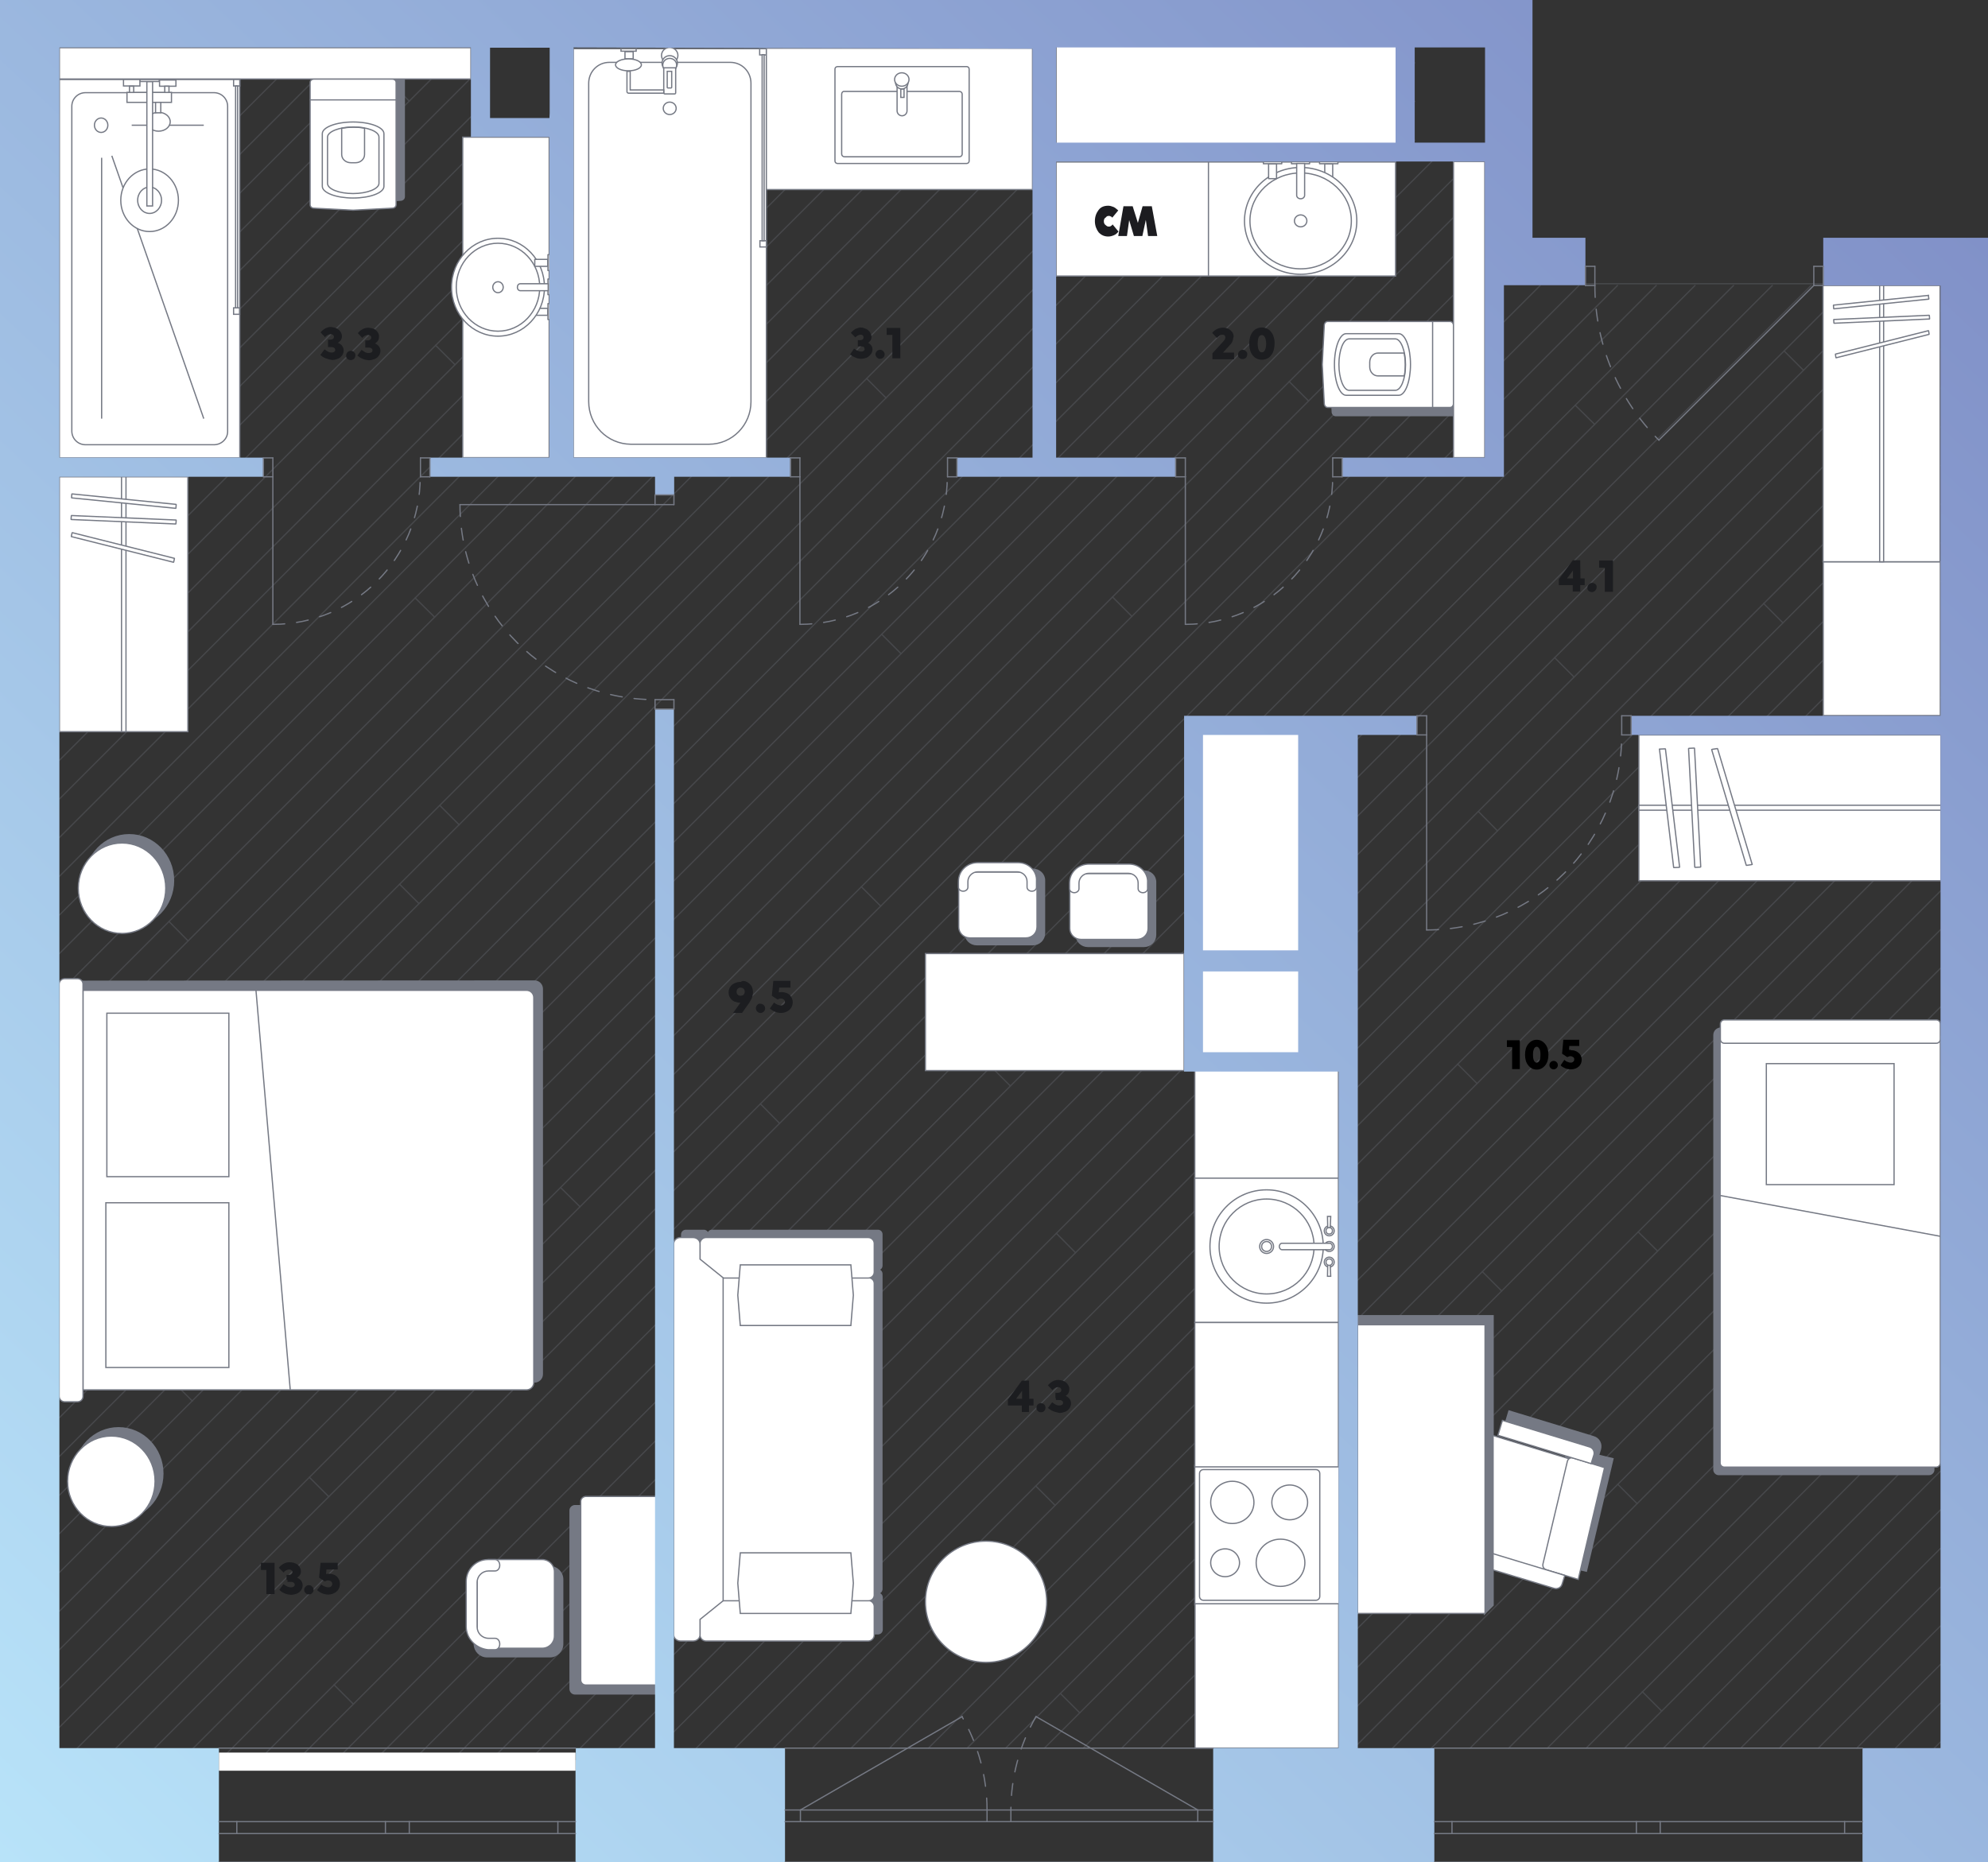 <?xml version="1.0" encoding="utf-8"?>
<!-- Generator: Adobe Illustrator 26.0.2, SVG Export Plug-In . SVG Version: 6.00 Build 0)  -->
<svg version="1.1" id="Layer_2_00000088853510854902125270000011216853204742653314_"
	 xmlns="http://www.w3.org/2000/svg" xmlns:xlink="http://www.w3.org/1999/xlink" x="0px" y="0px" viewBox="0 0 800 749.5"
	 style="enable-background:new 0 0 800 749.5;" xml:space="preserve">
<rect x="0" y="0" width="800" height="749.5" fill="#333333" stroke="none"/>
<style type="text/css">
	.st0{opacity:0.3;}
	.st1{fill:none;stroke:#757984;stroke-width:0.5;stroke-linecap:round;stroke-linejoin:round;stroke-miterlimit:10;}
	.st2{fill:#FFFFFF;stroke:#757984;stroke-width:0.5;stroke-miterlimit:10;}
	.st3{fill:#757984;stroke:#757984;stroke-width:0.5;stroke-miterlimit:10;}
	.st4{fill:none;stroke:#757984;stroke-width:0.5;stroke-miterlimit:10;}
	.st5{fill:#757984;stroke:#757984;stroke-miterlimit:10;}
	.st6{fill:#FFFFFF;stroke:#757984;stroke-width:0.5;stroke-miterlimit:9.996;}
	.st7{fill:#FFFFFF;stroke:#757984;stroke-width:0.5;stroke-linecap:round;stroke-linejoin:round;stroke-miterlimit:10;}
	.st8{fill:url(#SVGID_1_);}
	
		.st9{fill:none;stroke:#757984;stroke-width:0.5;stroke-linecap:round;stroke-linejoin:round;stroke-miterlimit:10;stroke-dasharray:4.786,4.786;}
	.st10{fill:#FFFFFF;}
	.st11{fill:#1C1C20;}
	.st12{fill:#1C1D20;}
</style>
<g>
	<g class="st0">
		<g id="LINE_00000183950507517210770820000009388570590205413273_">
			<line class="st1" x1="780.9" y1="701.1" x2="778.4" y2="703.6"/>
		</g>
		<g id="LINE_00000112609907478141720120000010088147293767728020_">
			<line class="st1" x1="780.9" y1="685.5" x2="762.8" y2="703.6"/>
		</g>
		<g id="LINE_00000067216040007163664350000014350143023419446699_">
			<line class="st1" x1="780.9" y1="669.9" x2="747.2" y2="703.6"/>
		</g>
		<g id="LINE_00000081605668567584463170000014865496454944611494_">
			<line class="st1" x1="780.9" y1="654.4" x2="731.7" y2="703.6"/>
		</g>
		<g id="LINE_00000072266105760633513910000005941014622665079453_">
			<line class="st1" x1="780.9" y1="638.8" x2="716.1" y2="703.6"/>
		</g>
		<g id="LINE_00000121959189037132492120000013349185374873826703_">
			<line class="st1" x1="780.9" y1="623.2" x2="700.5" y2="703.6"/>
		</g>
		<g id="LINE_00000003070962021056300250000017155750899797275789_">
			<line class="st1" x1="780.9" y1="607.7" x2="685" y2="703.6"/>
		</g>
		<g id="LINE_00000023262373654089487950000018191723404894360755_">
			<line class="st1" x1="780.9" y1="592.1" x2="669.4" y2="703.6"/>
		</g>
		<g id="LINE_00000050642924618390068930000008771596514818187929_">
			<line class="st1" x1="780.9" y1="576.5" x2="653.8" y2="703.6"/>
		</g>
		<g id="LINE_00000090293316554222345350000000647249280030629518_">
			<line class="st1" x1="780.9" y1="561" x2="638.3" y2="703.6"/>
		</g>
		<g id="LINE_00000031189779680230320250000003702620762401380787_">
			<line class="st1" x1="780.9" y1="545.4" x2="622.7" y2="703.6"/>
		</g>
		<g id="LINE_00000054229092780324560940000011957739847021740985_">
			<line class="st1" x1="780.9" y1="529.8" x2="607.1" y2="703.6"/>
		</g>
		<g id="LINE_00000039099590686093389510000011741810659429634185_">
			<line class="st1" x1="780.9" y1="514.3" x2="591.6" y2="703.6"/>
		</g>
		<g id="LINE_00000143578364981946156590000013312423905891287449_">
			<line class="st1" x1="780.9" y1="498.7" x2="576" y2="703.6"/>
		</g>
		<g id="LINE_00000151519750743219064190000008409453720651561886_">
			<line class="st1" x1="780.9" y1="483.1" x2="560.4" y2="703.6"/>
		</g>
		<g id="LINE_00000046337114767611949880000000974194412137855367_">
			<line class="st1" x1="780.9" y1="467.6" x2="544.8" y2="703.6"/>
		</g>
		<g id="LINE_00000163038719815962674930000013652726680087107479_">
			<line class="st1" x1="780.9" y1="452" x2="529.3" y2="703.6"/>
		</g>
		<g id="LINE_00000164473540613983054310000010828206306694775942_">
			<line class="st1" x1="780.9" y1="436.4" x2="513.7" y2="703.6"/>
		</g>
		<g id="LINE_00000052800631474500295640000010672661472414959255_">
			<line class="st1" x1="780.9" y1="420.9" x2="498.1" y2="703.6"/>
		</g>
		<g id="LINE_00000029021677864930905360000018210777688487133064_">
			<line class="st1" x1="780.9" y1="405.3" x2="482.6" y2="703.6"/>
		</g>
		<g id="LINE_00000074441805853541452230000010901656016078407863_">
			<line class="st1" x1="780.9" y1="389.7" x2="467" y2="703.6"/>
		</g>
		<g id="LINE_00000093892403730652179530000008518785962327683743_">
			<line class="st1" x1="780.9" y1="374.2" x2="451.4" y2="703.6"/>
		</g>
		<g id="LINE_00000168798153540824036440000000952783030744824247_">
			<line class="st1" x1="780.9" y1="358.6" x2="435.9" y2="703.6"/>
		</g>
		<g id="LINE_00000176725645871871849870000007279974175676345239_">
			<line class="st1" x1="780.9" y1="343" x2="420.3" y2="703.6"/>
		</g>
		<g id="LINE_00000182524300492883412960000013772877176219999126_">
			<line class="st1" x1="780.9" y1="327.5" x2="404.7" y2="703.6"/>
		</g>
		<g id="LINE_00000138537457907532454350000011189514749434538908_">
			<line class="st1" x1="780.9" y1="311.9" x2="389.2" y2="703.6"/>
		</g>
		<g id="LINE_00000021106437907317025280000006561688983541024434_">
			<line class="st1" x1="780.9" y1="296.3" x2="373.6" y2="703.6"/>
		</g>
		<g id="LINE_00000170956804411125638580000011082498523809839541_">
			<line class="st1" x1="780.9" y1="280.7" x2="358" y2="703.6"/>
		</g>
		<g id="LINE_00000132774202243195324180000004772116588802154427_">
			<line class="st1" x1="780.9" y1="265.2" x2="342.5" y2="703.6"/>
		</g>
		<g id="LINE_00000127038347755747315610000011840989871509690780_">
			<line class="st1" x1="780.9" y1="249.6" x2="326.9" y2="703.6"/>
		</g>
		<g id="LINE_00000154422267815009303600000000381169908404496000_">
			<line class="st1" x1="780.9" y1="234" x2="311.3" y2="703.6"/>
		</g>
		<g id="LINE_00000106854439562131041100000009845049596888514228_">
			<line class="st1" x1="780.9" y1="218.5" x2="295.8" y2="703.6"/>
		</g>
		<g id="LINE_00000142878641063122014240000011972958451776920461_">
			<line class="st1" x1="780.9" y1="202.9" x2="280.2" y2="703.6"/>
		</g>
		<g id="LINE_00000127741749941794135150000001506804984240249785_">
			<line class="st1" x1="780.9" y1="187.3" x2="546.3" y2="421.9"/>
		</g>
		<g id="LINE_00000064347628061548292690000013250765585053161094_">
			<line class="st1" x1="780.9" y1="171.8" x2="546.3" y2="406.3"/>
		</g>
		<g id="LINE_00000016770099973827330920000011219389216459931532_">
			<line class="st1" x1="780.9" y1="156.2" x2="546.3" y2="390.7"/>
		</g>
		<g id="LINE_00000108306898831697913590000011596414446712309174_">
			<line class="st1" x1="780.9" y1="140.6" x2="546.3" y2="375.2"/>
		</g>
		<g id="LINE_00000038409381044504161930000005365562077310067099_">
			<line class="st1" x1="624.5" y1="114.2" x2="762.7" y2="114.2"/>
		</g>
		<g id="LINE_00000112612587689246641150000008747459695212770703_">
			<line class="st1" x1="780.9" y1="125.1" x2="546.3" y2="359.6"/>
		</g>
		<g id="LINE_00000037683808575686324730000012135237148814632633_">
			<line class="st1" x1="775.5" y1="114.9" x2="546.3" y2="344"/>
		</g>
		<g id="LINE_00000158738753442952311970000001137297464435361933_">
			<line class="st1" x1="419.8" y1="19.1" x2="23.9" y2="415"/>
		</g>
		<g id="LINE_00000049904068636771048480000011706554753861534862_">
			<line class="st1" x1="404.2" y1="19.1" x2="23.9" y2="399.4"/>
		</g>
		<g id="LINE_00000173881471643860784150000002760652204050588557_">
			<line class="st1" x1="388.6" y1="19.2" x2="23.9" y2="383.8"/>
		</g>
		<g id="LINE_00000003801181297830109400000006822538949868274068_">
			<line class="st1" x1="373" y1="19.2" x2="23.9" y2="368.3"/>
		</g>
		<g id="LINE_00000162317864216833422180000004746755877274699699_">
			<line class="st1" x1="186.2" y1="19.2" x2="23.9" y2="181.4"/>
		</g>
		<g id="LINE_00000070112980144359606670000014434374984146962588_">
			<line class="st1" x1="170.7" y1="19.2" x2="23.9" y2="165.9"/>
		</g>
		<g id="LINE_00000134956171346962216200000017845427857831223204_">
			<line class="st1" x1="155.1" y1="19.2" x2="23.9" y2="150.3"/>
		</g>
		<g id="LINE_00000063613244690677686740000003476777549843646142_">
			<line class="st1" x1="139.5" y1="19.2" x2="23.9" y2="134.7"/>
		</g>
		<g id="LINE_00000118366418122738758120000002778201002555753647_">
			<line class="st1" x1="123.9" y1="19.2" x2="23.9" y2="119.2"/>
		</g>
		<g id="LINE_00000057863572437925830780000007805916952633497517_">
			<line class="st1" x1="108.4" y1="19.2" x2="23.9" y2="103.6"/>
		</g>
		<g id="LINE_00000034088720136628040640000015165637795857464707_">
			<line class="st1" x1="92.8" y1="19.2" x2="23.9" y2="88"/>
		</g>
		<g id="LINE_00000158022832429062911390000014383771393836990339_">
			<line class="st1" x1="77.2" y1="19.2" x2="23.9" y2="72.5"/>
		</g>
		<g id="LINE_00000119811127745495533450000002693573222186931342_">
			<line class="st1" x1="61.7" y1="19.2" x2="23.9" y2="56.9"/>
		</g>
		<g id="LINE_00000181807826547735384060000016957691424045270671_">
			<line class="st1" x1="46.1" y1="19.2" x2="23.9" y2="41.3"/>
		</g>
		<g id="LINE_00000037656228591065782320000017444927747424328328_">
			<line class="st1" x1="30.5" y1="19.2" x2="23.9" y2="25.8"/>
		</g>
		<g id="LINE_00000024707627535149695980000001929584239976634790_">
			<line class="st1" x1="597.6" y1="90.4" x2="23.9" y2="664"/>
		</g>
		<g id="LINE_00000026851338922418994890000014547203184699419281_">
			<line class="st1" x1="597.6" y1="74.8" x2="23.9" y2="648.5"/>
		</g>
		<g id="LINE_00000144336184917314764720000012057159921392104583_">
			<line class="st1" x1="591.8" y1="65" x2="23.9" y2="632.9"/>
		</g>
		<g id="LINE_00000088854219420057686330000015335001343616440203_">
			<line class="st1" x1="576.2" y1="65" x2="23.9" y2="617.3"/>
		</g>
		<g id="LINE_00000124881267487842354140000007737160762193903509_">
			<line class="st1" x1="569.3" y1="40.8" x2="23.9" y2="586.2"/>
		</g>
		<g id="LINE_00000117639503614444702640000016722149891187108507_">
			<line class="st1" x1="569.3" y1="25.3" x2="23.9" y2="570.6"/>
		</g>
		<g id="LINE_00000121273529286622338280000009988310335657172101_">
			<line class="st1" x1="559.9" y1="19.1" x2="23.9" y2="555.1"/>
		</g>
		<g id="LINE_00000177443876083660210100000007933467909631844275_">
			<line class="st1" x1="544.3" y1="19.1" x2="23.9" y2="539.5"/>
		</g>
		<g id="LINE_00000090996415793369509250000018382319708162258605_">
			<line class="st1" x1="528.8" y1="19.1" x2="23.9" y2="523.9"/>
		</g>
		<g id="LINE_00000053545398447132303780000011257036244067174070_">
			<line class="st1" x1="513.2" y1="19.1" x2="23.9" y2="508.4"/>
		</g>
		<g id="LINE_00000131358835331789589950000012432616509183585166_">
			<line class="st1" x1="497.6" y1="19.1" x2="23.9" y2="492.8"/>
		</g>
		<g id="LINE_00000126320663984862457170000001125890500993637268_">
			<line class="st1" x1="482" y1="19.1" x2="23.9" y2="477.2"/>
		</g>
		<g id="LINE_00000099654446822015028850000008498349209735860665_">
			<line class="st1" x1="466.5" y1="19.1" x2="23.9" y2="461.7"/>
		</g>
		<g id="LINE_00000132057015320799103590000017557123246092751030_">
			<line class="st1" x1="450.9" y1="19.1" x2="23.9" y2="446.1"/>
		</g>
		<g id="LINE_00000009578448355148470890000016841763819167224992_">
			<line class="st1" x1="435.3" y1="19.1" x2="23.9" y2="430.5"/>
		</g>
		<g id="LINE_00000129891450412914012510000017344571472974792895_">
			<line class="st1" x1="597.6" y1="106" x2="23.9" y2="679.6"/>
		</g>
		<g id="LINE_00000170990830616786060830000017375538173101769388_">
			<line class="st1" x1="597.6" y1="121.5" x2="23.9" y2="695.2"/>
		</g>
		<g id="LINE_00000057851023200983428300000012258965682510342578_">
			<line class="st1" x1="619.8" y1="114.9" x2="26.3" y2="708.4"/>
		</g>
		<g id="LINE_00000131334256310902779870000008030075708004438975_">
			<line class="st1" x1="728.8" y1="114.9" x2="135.3" y2="708.4"/>
		</g>
		<g id="LINE_00000075154783277652696720000006399775552845118881_">
			<line class="st1" x1="744.3" y1="114.9" x2="546.3" y2="312.9"/>
		</g>
		<g id="LINE_00000008828092130203474110000012979900082895921544_">
			<line class="st1" x1="759.9" y1="114.9" x2="546.3" y2="328.5"/>
		</g>
		<g id="LINE_00000090255539640746994120000003945687343578830754_">
			<line class="st1" x1="666.5" y1="114.9" x2="73" y2="708.4"/>
		</g>
		<g id="LINE_00000135655095224542553920000004194294384378897803_">
			<line class="st1" x1="650.9" y1="114.9" x2="57.5" y2="708.4"/>
		</g>
		<g id="LINE_00000181769510424536311450000006386460740142580670_">
			<line class="st1" x1="713.2" y1="114.9" x2="119.7" y2="708.4"/>
		</g>
		<g id="LINE_00000170240474543813609460000010585555941652070055_">
			<line class="st1" x1="697.6" y1="114.9" x2="104.2" y2="708.4"/>
		</g>
		<g id="LINE_00000090993620847361930230000001029328380808739748_">
			<line class="st1" x1="682.1" y1="114.9" x2="88.6" y2="708.4"/>
		</g>
		<g id="LINE_00000183939785727075086230000013947607781304395167_">
			<line class="st1" x1="189.5" y1="31.4" x2="23.9" y2="197"/>
		</g>
		<g id="LINE_00000123436112859797622990000012560045082320848790_">
			<line class="st1" x1="189.5" y1="47" x2="23.9" y2="212.6"/>
		</g>
		<g id="LINE_00000160150143984261329270000012667062102819100324_">
			<line class="st1" x1="198.9" y1="53.1" x2="23.9" y2="228.1"/>
		</g>
		<g id="LINE_00000085221540409649239280000009215341320356509884_">
			<line class="st1" x1="214.5" y1="53.1" x2="23.9" y2="243.7"/>
		</g>
		<g id="LINE_00000109749695029970751640000007722636248369271719_">
			<line class="st1" x1="523" y1="336.2" x2="150.9" y2="708.4"/>
		</g>
		<g id="LINE_00000112607218909133015940000011855193481416318857_">
			<line class="st1" x1="522.4" y1="352.4" x2="166.4" y2="708.4"/>
		</g>
		<g id="LINE_00000011738158354202710730000003968316025706271144_">
			<line class="st1" x1="523.2" y1="367.1" x2="499.3" y2="391"/>
		</g>
		<g id="LINE_00000006703883154299271550000009887777160470262659_">
			<line class="st1" x1="476.5" y1="429.5" x2="197.6" y2="708.4"/>
		</g>
		<g id="LINE_00000089553676614558206910000010278938002533253297_">
			<line class="st1" x1="490.3" y1="431.2" x2="213.1" y2="708.4"/>
		</g>
		<g id="LINE_00000150812340962931093160000016348629978881075371_">
			<line class="st1" x1="505.8" y1="431.2" x2="233.5" y2="703.6"/>
		</g>
		<g id="LINE_00000060010383367187235650000007380722229402238091_">
			<line class="st1" x1="521.4" y1="431.2" x2="249.1" y2="703.6"/>
		</g>
		<g id="LINE_00000163752126304846359180000012795999786205679794_">
			<line class="st1" x1="537" y1="431.2" x2="264.6" y2="703.6"/>
		</g>
		<g id="LINE_00000065070701469493296750000015899163107234431922_">
			<line class="st1" x1="355.1" y1="21.5" x2="23.9" y2="352.7"/>
		</g>
		<g id="LINE_00000142173104095239704080000016633153290981699489_">
			<line class="st1" x1="339.5" y1="21.5" x2="23.9" y2="337.1"/>
		</g>
		<g id="LINE_00000023968503170952536080000005791237190662114197_">
			<line class="st1" x1="323.9" y1="21.5" x2="23.9" y2="321.6"/>
		</g>
		<g id="LINE_00000024716837749111076370000002025504951032630963_">
			<line class="st1" x1="308.4" y1="21.5" x2="23.9" y2="306"/>
		</g>
		<g id="LINE_00000054248653674869741180000006327768891118383795_">
			<line class="st1" x1="292.8" y1="21.5" x2="23.9" y2="290.4"/>
		</g>
		<g id="LINE_00000038391371328892110980000003889554269430619565_">
			<line class="st1" x1="277.2" y1="21.5" x2="23.9" y2="274.8"/>
		</g>
		<g id="LINE_00000068647632933123783630000017801321021675183037_">
			<line class="st1" x1="261.7" y1="21.5" x2="23.9" y2="259.3"/>
		</g>
		<g id="LINE_00000158019241552667464400000006804691138609542822_">
			<line class="st1" x1="246.1" y1="21.5" x2="228.8" y2="38.9"/>
		</g>
		<g id="LINE_00000173150187852854075270000014376966062927219598_">
			<line class="st1" x1="569.3" y1="56.4" x2="23.9" y2="601.8"/>
		</g>
		<g id="LINE_00000043431703828033991280000002713817110150492818_">
			<line class="st1" x1="484.1" y1="406.2" x2="182" y2="708.4"/>
		</g>
		<g id="LINE_00000023251930365478370120000006851372020767161023_">
			<line class="st1" x1="635.4" y1="114.9" x2="41.9" y2="708.4"/>
		</g>
		<g id="LINE_00000127722166054921069320000013802361054973760154_">
			<line class="st1" x1="64" y1="47.9" x2="71.8" y2="55.7"/>
		</g>
		<g id="LINE_00000083785112129155180630000000984234246676925604_">
			<line class="st1" x1="55.8" y1="149.6" x2="63.6" y2="157.4"/>
		</g>
		<g id="LINE_00000007421620551716045540000016159760768900492444_">
			<line class="st1" x1="156.9" y1="32.9" x2="164.7" y2="40.7"/>
		</g>
		<g id="LINE_00000057136390043155073050000001714182640286876823_">
			<line class="st1" x1="65.7" y1="233.1" x2="73.5" y2="240.9"/>
		</g>
		<g id="LINE_00000147929374024409864280000008491554119557753252_">
			<line class="st1" x1="175.3" y1="139" x2="183.1" y2="146.8"/>
		</g>
		<g id="LINE_00000178914653212594794610000003156902207387599291_">
			<line class="st1" x1="167.1" y1="240.7" x2="174.9" y2="248.4"/>
		</g>
		<g id="LINE_00000118387243535096128040000016372544234460731325_">
			<line class="st1" x1="268.2" y1="124" x2="276" y2="131.8"/>
		</g>
		<g id="LINE_00000144298924591034245980000011956921824718656395_">
			<line class="st1" x1="177" y1="324.2" x2="184.8" y2="332"/>
		</g>
		<g id="LINE_00000122687768265870295770000003367346552786031281_">
			<line class="st1" x1="68" y1="370.9" x2="75.7" y2="378.7"/>
		</g>
		<g id="LINE_00000103959753741761090810000008151927931705273501_">
			<line class="st1" x1="59.7" y1="472.6" x2="67.5" y2="480.4"/>
		</g>
		<g id="LINE_00000042703622523537785750000005027584560884867977_">
			<line class="st1" x1="160.8" y1="355.9" x2="168.6" y2="363.7"/>
		</g>
		<g id="LINE_00000049943113475922218710000004574181601299209866_">
			<line class="st1" x1="69.6" y1="556.1" x2="77.4" y2="563.9"/>
		</g>
		<g id="LINE_00000042016092368808744730000005507399990526115504_">
			<line class="st1" x1="132.7" y1="493" x2="140.5" y2="500.7"/>
		</g>
		<g id="LINE_00000109727548918112352840000014389765935304121267_">
			<line class="st1" x1="124.5" y1="594.6" x2="132.3" y2="602.4"/>
		</g>
		<g id="LINE_00000160166320628688000450000004278588909224043394_">
			<line class="st1" x1="225.6" y1="478" x2="233.4" y2="485.7"/>
		</g>
		<g id="LINE_00000116933263581718301570000004561936622782291334_">
			<line class="st1" x1="134.4" y1="678.1" x2="142.2" y2="685.9"/>
		</g>
		<g id="LINE_00000080198126596471184390000000492659912590013339_">
			<line class="st1" x1="306" y1="444.3" x2="313.7" y2="452.1"/>
		</g>
		<g id="LINE_00000163053289339553872950000012394532042478327478_">
			<line class="st1" x1="297.7" y1="545.9" x2="305.5" y2="553.7"/>
		</g>
		<g id="LINE_00000087380976385661284440000017008711159710275723_">
			<line class="st1" x1="398.8" y1="429.3" x2="406.6" y2="437.1"/>
		</g>
		<g id="LINE_00000139259784538305889780000017397454362346695815_">
			<line class="st1" x1="307.6" y1="629.5" x2="315.4" y2="637.2"/>
		</g>
		<g id="LINE_00000087400707898950156250000004353619128303441580_">
			<line class="st1" x1="354.8" y1="255.3" x2="362.6" y2="263.1"/>
		</g>
		<g id="LINE_00000027565246396771716960000009782932663184337293_">
			<line class="st1" x1="346.6" y1="356.9" x2="354.4" y2="364.7"/>
		</g>
		<g id="LINE_00000044862914530051860000000010989770295414424456_">
			<line class="st1" x1="447.7" y1="240.3" x2="455.5" y2="248.1"/>
		</g>
		<g id="LINE_00000023993589145954159260000006990917383615697328_">
			<line class="st1" x1="594.9" y1="326.6" x2="602.6" y2="334.4"/>
		</g>
		<g id="LINE_00000123414198474118059450000010891754683642387842_">
			<line class="st1" x1="586.6" y1="428.3" x2="594.4" y2="436.1"/>
		</g>
		<g id="LINE_00000129198159568926675310000005493493805475070384_">
			<line class="st1" x1="687.7" y1="311.6" x2="695.5" y2="319.4"/>
		</g>
		<g id="LINE_00000103979609602993736890000001154060964338458024_">
			<line class="st1" x1="596.5" y1="511.8" x2="604.3" y2="519.6"/>
		</g>
		<g id="LINE_00000154413703044421107150000010909761544606225066_">
			<line class="st1" x1="659.2" y1="495.8" x2="667" y2="503.5"/>
		</g>
		<g id="LINE_00000015331091572730660580000014232379020790901124_">
			<line class="st1" x1="651" y1="597.4" x2="658.8" y2="605.2"/>
		</g>
		<g id="LINE_00000088117857995010619180000011168528401547002041_">
			<line class="st1" x1="752.1" y1="480.8" x2="759.9" y2="488.5"/>
		</g>
		<g id="LINE_00000057845532713715948810000010462658789606142379_">
			<line class="st1" x1="660.9" y1="680.9" x2="668.7" y2="688.7"/>
		</g>
		<g id="LINE_00000000217778632417817030000005125612878138435207_">
			<line class="st1" x1="425.1" y1="496.4" x2="432.8" y2="504.2"/>
		</g>
		<g id="LINE_00000084512321420865392390000002910272811623250600_">
			<line class="st1" x1="416.8" y1="598.1" x2="424.6" y2="605.9"/>
		</g>
		<g id="LINE_00000011027939544749441130000011015603172968846245_">
			<line class="st1" x1="517.9" y1="481.4" x2="525.7" y2="489.2"/>
		</g>
		<g id="LINE_00000112634674457899281310000012458743773906849701_">
			<line class="st1" x1="426.7" y1="681.6" x2="434.5" y2="689.4"/>
		</g>
		<g id="LINE_00000094613441281094551780000004651324167362078893_">
			<line class="st1" x1="357" y1="50.7" x2="364.8" y2="58.5"/>
		</g>
		<g id="LINE_00000004519182497063154140000001982269784007801781_">
			<line class="st1" x1="348.8" y1="152.4" x2="356.6" y2="160.2"/>
		</g>
		<g id="LINE_00000143609219587448385460000010116618238370846121_">
			<line class="st1" x1="527.1" y1="51.9" x2="534.8" y2="59.7"/>
		</g>
		<g id="LINE_00000108267038043192452070000004151744881946005948_">
			<line class="st1" x1="518.8" y1="153.6" x2="526.6" y2="161.4"/>
		</g>
		<g id="LINE_00000019641081298300224580000007282516793718293399_">
			<line class="st1" x1="718" y1="141.3" x2="725.7" y2="149"/>
		</g>
		<g id="LINE_00000049222707134691537850000002495091554532478599_">
			<line class="st1" x1="709.7" y1="242.9" x2="717.5" y2="250.7"/>
		</g>
		<g id="LINE_00000021826792723011647970000002021673157182440833_">
			<line class="st1" x1="633.9" y1="163.1" x2="641.7" y2="170.8"/>
		</g>
		<g id="LINE_00000022523416482855057650000004355286307451388347_">
			<line class="st1" x1="625.6" y1="264.7" x2="633.4" y2="272.5"/>
		</g>
	</g>
	
		<rect id="Кухня_00000077290620985334719800000009463895495362279561_" x="480.8" y="292.2" class="st2" width="57.8" height="197.2"/>
	
		<rect id="Кухня_00000161622511619165540000000004498836895852551564_" x="733.7" y="226.1" class="st2" width="47.1" height="61.9"/>
	<g>
		<g id="Основа_4_">
			<rect x="733.6" y="114.9" class="st2" width="47.1" height="111.2"/>
			<rect x="756.4" y="114.9" class="st2" width="1.6" height="111.2"/>
		</g>
		<g id="Палки_4_">
			<path class="st2" d="M776,118.9l-38.1,3.9c-0.1,0-0.1,0-0.1,0.1l0.1,1.3l0.1,0.1l38.1-3.9c0.1,0,0.1,0,0.1-0.1L776,118.9
				C776.1,118.9,776.1,118.7,776,118.9z"/>
			<path class="st2" d="M776.3,126.9l-38.3,1.7c-0.1,0-0.1,0-0.1,0.1l0.1,1.3c0,0,0,0.1,0.1,0.1l38.3-1.7c0.1,0,0.1,0,0.1-0.1
				l-0.1-1.3C776.4,126.9,776.3,126.9,776.3,126.9z"/>
			<path class="st2" d="M776,133.1l-37.3,9.4c-0.1,0-0.1,0-0.1,0.1l0.2,1.3l0.1,0.1l37.3-9.4c0.1,0,0.1,0,0.1-0.1l-0.2-1.3
				C776,133.1,776,133.1,776,133.1z"/>
		</g>
	</g>
	<g>
		<g id="Основа_00000076574071228834880080000015602761128169047474_">
			<rect x="659.5" y="295.8" class="st2" width="121.6" height="58.7"/>
			<rect x="659.5" y="324.1" class="st2" width="121.6" height="2"/>
		</g>
		<g id="Палки_00000065038209943497749160000002304125624995694990_">
			<path class="st2" d="M667.8,301.6l5.7,47.5c0,0.1,0,0.1,0.2,0.1l2-0.1l0.2-0.1l-5.7-47.5c0-0.1,0-0.1-0.2-0.1l-2,0.1
				C667.8,301.5,667.6,301.5,667.8,301.6z"/>
			<path class="st2" d="M679.5,301.3L682,349c0,0.1,0,0.1,0.2,0.1l2-0.1c0,0,0.2,0,0.2-0.1l-2.5-47.7c0-0.1,0-0.1-0.2-0.1l-2,0.1
				C679.5,301.2,679.5,301.3,679.5,301.3z"/>
			<path class="st2" d="M688.8,301.7l13.9,46.5c0,0.1,0,0.1,0.2,0.1l2-0.3l0.2-0.1l-13.9-46.5c0-0.1,0-0.1-0.2-0.1l-2,0.3
				C688.8,301.6,688.8,301.7,688.8,301.7z"/>
		</g>
	</g>
	<g>
		<path class="st3" d="M778.2,414v177.6c0,1-0.9,1.9-1.9,1.9h-84.7c-1,0-1.9-0.9-1.9-1.9v-175c0-1.6,1.3-2.8,2.8-2.8H778
			C778.1,413.8,778.2,413.9,778.2,414z"/>
		<path class="st2" d="M780.8,417.1v171.7c0,0.9-0.7,1.7-1.7,1.7h-85.2c-0.9,0-1.7-0.7-1.7-1.7V417.1H780.8z"/>
		<path class="st2" d="M780.8,418.3v-6.2c0-0.9-0.7-1.6-1.6-1.6h-85.3c-0.9,0-1.6,0.7-1.6,1.6v6.2c0,0.9,0.7,1.6,1.6,1.6h85.3
			C780.1,419.9,780.8,419.2,780.8,418.3z"/>
		<rect x="710.8" y="428.1" class="st4" width="51.4" height="48.7"/>
		<line class="st4" x1="692.3" y1="481.2" x2="780.8" y2="497.6"/>
	</g>
	<g>
		<g>
			<path class="st5" d="M605.3,575.2l25.8,7.9l0,0l-10.6,44.8l17.7,4.2l10.6-44.8l-5.8-1.4l0.8-2.6c0.6-2.1-0.5-4.2-2.6-4.8
				l-33.8-10.3L605.3,575.2z"/>
			
				<rect x="588.8" y="582.7" transform="matrix(0.292 -0.956 0.956 0.292 -145.322 1013.593)" class="st6" width="46.2" height="44.5"/>
			<path class="st2" d="M630.7,588.3l-9.8,41.2c-0.2,1,0.3,2,1.3,2.3l12.9,3.9l10.6-45l-12.7-3.9C632,586.5,630.9,587.2,630.7,588.3
				z"/>
			<path class="st2" d="M640.3,589.1l1.1-3.5c0.4-1.4-0.4-2.8-1.7-3.2l-35.1-10.7l-1.8,6L640.3,589.1z"/>
			<path class="st2" d="M629.7,634.1l-1.1,3.5c-0.4,1.4-1.9,2.1-3.2,1.7l-35.1-10.6l1.8-6L629.7,634.1z"/>
			<polygon class="st5" points="546.3,533.2 597.6,533.2 597.6,649 600.6,646 600.6,529.8 597.6,529.8 546.3,529.8 			"/>
		</g>
		<rect x="546.3" y="533.2" class="st2" width="51.3" height="116.2"/>
	</g>
	<g>
		<path class="st5" d="M33.4,395.2V556h181.7c1.6,0,2.9-1.3,2.9-2.9V398c0-1.6-1.3-2.9-2.9-2.9L33.4,395.2L33.4,395.2z"/>
		<path class="st2" d="M33.4,398.5v160.9h178.5c1.6,0,2.9-1.3,2.9-2.9v-155c0-1.6-1.3-2.9-2.9-2.9H33.4V398.5z"/>
		<path class="st2" d="M33.4,562V396.1c0-1.2-1-2.2-2.2-2.2H26c-1.2,0-2.2,1-2.2,2.2V562c0,1.2,1,2.2,2.2,2.2h5.2
			C32.5,564.2,33.4,563.2,33.4,562z"/>
		<rect x="43" y="407.8" class="st4" width="49.1" height="65.8"/>
		<rect x="42.6" y="484.1" class="st4" width="49.5" height="66.3"/>
		<line class="st4" x1="103" y1="398.5" x2="116.8" y2="559.4"/>
	</g>
	<g>
		<ellipse class="st5" cx="47.7" cy="593.1" rx="17.6" ry="18.2"/>
		<ellipse class="st2" cx="44.8" cy="596.2" rx="17.6" ry="18.2"/>
	</g>
	<g>
		<ellipse class="st5" cx="52" cy="354.4" rx="17.6" ry="18.2"/>
		<ellipse class="st2" cx="49.1" cy="357.5" rx="17.6" ry="18.2"/>
	</g>
	<g>
		<g id="Основа_00000157277406701985902730000005964105290822462122_">
			<rect x="23.9" y="191.9" class="st2" width="51.7" height="102.6"/>
			<rect x="48.9" y="191.9" class="st2" width="1.8" height="102.6"/>
		</g>
		<g id="Палки_00000140727012468937901100000006504493631345936307_">
			<path class="st2" d="M29,198.8l41.8,4.2c0.1,0,0.1,0,0.1,0.1l-0.1,1.4l-0.1,0.1l-41.8-4.2c-0.1,0-0.1,0-0.1-0.1l0.1-1.4
				C28.9,198.8,28.9,198.8,29,198.8z"/>
			<path class="st2" d="M28.8,207.5l42,1.8c0.1,0,0.1,0,0.1,0.1l-0.1,1.4c0,0,0,0.1-0.1,0.1l-42-1.8c-0.1,0-0.1,0-0.1-0.1l0.1-1.4
				C28.7,207.6,28.8,207.5,28.8,207.5z"/>
			<path class="st2" d="M29.1,214.4l41,10.3c0.1,0,0.1,0,0.1,0.1l-0.3,1.4l-0.1,0.1l-41-10.3c-0.1,0-0.1,0-0.1-0.1l0.3-1.4
				C29,214.4,29.1,214.4,29.1,214.4z"/>
		</g>
	</g>
	<g>
		<g>
			<path class="st3" d="M229.4,607.9v71.9c0,1,0.8,2,2,2h32.2V606h-32.2C230.4,606,229.4,606.8,229.4,607.9z"/>
			<path class="st2" d="M233.7,604.3v71.9c0,1,0.8,2,2,2h28.4v-75.9h-28.4C234.6,602.4,233.7,603.2,233.7,604.3z"/>
		</g>
		<g>
			<path class="st5" d="M191.1,661.7v-26c0-2.7,2.2-4.9,4.9-4.9h25.3c2.7,0,4.9,2.2,4.9,4.9v26c0,2.7-2.2,4.9-4.9,4.9H196
				C193.3,666.6,191.1,664.4,191.1,661.7z"/>
			<path class="st2" d="M192,658.5v-25.9c0-2.7,2.2-4.9,4.9-4.9h21.3c2.7,0,4.9,2.2,4.9,4.9v25.9c0,2.7-2.2,4.9-4.9,4.9H197
				C194.3,663.5,192,661.2,192,658.5z"/>
			<path class="st2" d="M187.6,654.7v-18.2c0-4.8,3.9-8.8,8.8-8.8h2.8c1.1,0,1.9,1,1.9,2.3s-0.8,2.3-1.9,2.3h-2.6
				c-2.5,0-4.6,2-4.6,4.6v17.9c0,2.5,2,4.6,4.6,4.6h2.6c1.1,0,1.9,1,1.9,2.3s-0.8,2.3-1.9,2.3h-2.8
				C191.5,663.5,187.6,659.5,187.6,654.7z"/>
		</g>
	</g>
	
		<rect id="Кухня_00000090265423912186608390000011392475327942971810_" x="186.2" y="55.2" class="st2" width="34.8" height="129"/>
	<g>
		<rect x="220.5" y="112.3" class="st7" width="0.7" height="6.3"/>
		<g>
			<rect x="215.2" y="124.1" class="st7" width="5.2" height="2.8"/>
			<g>
				<ellipse class="st7" cx="200.4" cy="115.6" rx="18.7" ry="19.7"/>
				<g>
					<ellipse class="st7" cx="200.4" cy="115.6" rx="16.8" ry="17.7"/>
					<ellipse class="st7" cx="200.4" cy="115.6" rx="2.1" ry="2.2"/>
					<g>
						<path class="st7" d="M209.4,117c-0.7,0-1.2-0.6-1.2-1.4s0.5-1.4,1.2-1.4h11.2v2.8H209.4z"/>
					</g>
					<rect x="220.5" y="122.2" class="st7" width="0.7" height="6.4"/>
				</g>
			</g>
			<rect x="215.2" y="104.4" class="st7" width="5.2" height="2.8"/>
			<rect x="220.5" y="102.5" class="st7" width="0.7" height="6.4"/>
		</g>
	</g>
	
		<rect id="Кухня_00000021801634737155930460000008761158732446425991_" x="425" y="65.2" class="st2" width="136.6" height="45.9"/>
	
		<rect id="Кухня_00000120544312218597840550000003452428652387152036_" x="425" y="65.2" class="st2" width="61.3" height="45.9"/>
	
		<rect id="Кухня_00000026844803121637999290000009076113567878722221_" x="425" y="13.9" class="st2" width="140.6" height="45.9"/>
	<g>
		<rect x="519.7" y="65.1" class="st7" width="7.3" height="0.8"/>
		<g>
			<rect x="533.1" y="65.9" class="st7" width="3.2" height="6"/>
			<g>
				<ellipse class="st7" cx="523.4" cy="88.9" rx="22.6" ry="21.5"/>
				<g>
					<ellipse class="st7" cx="523.4" cy="88.9" rx="20.4" ry="19.3"/>
					<ellipse class="st7" cx="523.4" cy="88.9" rx="2.5" ry="2.4"/>
					<g>
						<path class="st7" d="M525,78.6c0,0.8-0.7,1.4-1.6,1.4c-0.9,0-1.6-0.6-1.6-1.4V65.8h3.2L525,78.6L525,78.6z"/>
					</g>
					<rect x="531" y="65.1" class="st7" width="7.4" height="0.8"/>
				</g>
			</g>
			<rect x="510.5" y="65.9" class="st7" width="3.2" height="6"/>
			<rect x="508.4" y="65.1" class="st7" width="7.4" height="0.8"/>
		</g>
	</g>
	<g>
		<path class="st3" d="M161.1,80.6c0.9,0,1.6-0.6,1.6-1.4V31.8h-34.6v47.4c0,0.8,0.7,1.4,1.6,1.4l15.7,0.8L161.1,80.6z"/>
		<path class="st7" d="M157.8,83.8c0.9,0,1.6-0.6,1.6-1.4V33.2c0-0.8-0.7-1.4-1.6-1.4h-31.4c-0.9,0-1.6,0.6-1.6,1.4v49.2
			c0,0.8,0.7,1.4,1.6,1.4l15.7,0.8L157.8,83.8z"/>
		<path class="st7" d="M154.5,75v-8.1v-5v-8.1c0-2.6-5.6-4.7-12.4-4.7s-12.4,2.1-12.4,4.7v8.1v5V75c0,2.6,5.6,4.7,12.4,4.7
			S154.5,77.6,154.5,75z"/>
		<line class="st1" x1="159.4" y1="40.2" x2="124.9" y2="40.2"/>
		<path class="st1" d="M152.5,73.8v-7.1v-4.4v-7.1c0-2.3-4.6-4.1-10.3-4.1s-10.4,1.9-10.4,4.1v7.1v4.4v7.1c0,2.3,4.6,4.1,10.3,4.1
			S152.5,76,152.5,73.8z"/>
		<path class="st1" d="M146.7,62.2V51.6c-1.4-0.3-2.9-0.4-4.6-0.4s-3.2,0.2-4.6,0.4v10.6c0,1.8,1.6,3.3,3.7,3.3h1.9
			C145.1,65.5,146.7,64,146.7,62.2z"/>
	</g>
	
		<rect id="Инсталяция_00000003790066681571068610000005398843023338711480_" x="23.9" y="19.2" class="st2" width="165.6" height="12.6"/>
	<g>
		<path class="st3" d="M536.1,165.7c0,0.9,0.6,1.6,1.4,1.6h47.4v-34.6h-47.4c-0.8,0-1.4,0.7-1.4,1.6l-0.8,15.7L536.1,165.7z"/>
		<path class="st7" d="M532.9,162.4c0,0.9,0.6,1.6,1.4,1.6h49.2c0.8,0,1.4-0.7,1.4-1.6V131c0-0.9-0.6-1.6-1.4-1.6h-49.2
			c-0.8,0-1.4,0.7-1.4,1.6l-0.8,15.7L532.9,162.4z"/>
		<path class="st7" d="M541.7,159.1h8.1h5h8.1c2.6,0,4.7-5.6,4.7-12.4s-2.1-12.4-4.7-12.4h-8.1h-5h-8.1c-2.6,0-4.7,5.6-4.7,12.4
			S539.1,159.1,541.7,159.1z"/>
		<line class="st1" x1="576.5" y1="164" x2="576.5" y2="129.5"/>
		<path class="st1" d="M542.9,157.1h7.1h4.4h7.1c2.3,0,4.1-4.6,4.1-10.3s-1.9-10.4-4.1-10.4h-7.1H550h-7.1c-2.3,0-4.1,4.6-4.1,10.3
			C538.8,152.4,540.7,157.1,542.9,157.1z"/>
		<path class="st1" d="M554.5,151.3h10.6c0.3-1.4,0.4-2.9,0.4-4.6s-0.2-3.2-0.4-4.6h-10.6c-1.8,0-3.3,1.6-3.3,3.7v1.9
			C551.2,149.7,552.7,151.3,554.5,151.3z"/>
	</g>
	
		<rect id="Инсталяция_00000140001647331249675230000003963509820128394125_" x="584.9" y="65" class="st2" width="12.6" height="119.2"/>
	<g id="Ванна">
		<rect x="230.7" y="19.6" class="st2" width="77.7" height="164.7"/>
		<path class="st2" d="M236.9,161.6V33.5c0-4.7,3.7-8.4,8.3-8.4h48.7c4.6,0,8.3,3.7,8.3,8.4v128.2c0,9.4-7.6,17.1-16.9,17.1h-31.5
			C244.4,178.7,236.9,171.1,236.9,161.6z"/>
		<ellipse class="st2" cx="269.5" cy="22.3" rx="3.3" ry="3.2"/>
		<ellipse class="st2" cx="269.5" cy="25.4" rx="3.1" ry="3"/>
		<ellipse class="st2" cx="269.5" cy="26.2" rx="2.8" ry="2.7"/>
		<rect x="249.9" y="19.6" class="st2" width="6.1" height="1"/>
		<rect x="251.5" y="20.8" class="st2" width="3.3" height="2.9"/>
		<ellipse class="st2" cx="269.5" cy="43.6" rx="2.6" ry="2.5"/>
		<ellipse class="st2" cx="252.9" cy="26.1" rx="5.2" ry="2.4"/>
		<path class="st2" d="M267.1,27.3v10.1c0,0.2,0.2,0.4,0.4,0.4h4c0.2,0,0.4-0.2,0.4-0.4V27.3H267.1z"/>
		<path class="st2" d="M270.3,28.7v6.5c0,0.1-0.1,0.2-0.2,0.2h-1.4c-0.1,0-0.2-0.1-0.2-0.2v-6.5C268.5,28.7,270.3,28.7,270.3,28.7z"
			/>
		<path class="st2" d="M252.3,36.9v-8.2h1.3v7.5h13.5v1.3h-13.5h-0.7C252.6,37.5,252.3,37.2,252.3,36.9z"/>
		<g id="Шторка_00000018226605524127643460000016194332113238904747_">
			<rect x="305.7" y="19.6" class="st2" width="2.7" height="2.5"/>
			<rect x="305.8" y="96.9" class="st2" width="2.6" height="2.5"/>
			<rect x="306.7" y="22" class="st2" width="0.8" height="74.9"/>
		</g>
	</g>
	
		<rect id="Кухня_00000043456085587101253660000010292158056083114631_" x="308.4" y="19.4" class="st2" width="107.1" height="56.9"/>
	<g id="Раковина_кв">
		<path class="st2" d="M336,27.8v37c0,0.6,0.5,1,1,1h52c0.6,0,1-0.5,1-1v-37c0-0.6-0.5-1-1-1h-51.9C336.5,26.8,336,27.2,336,27.8z"
			/>
		<path class="st2" d="M338.7,37.9V62c0,0.6,0.5,1.1,1.1,1.1h46.3c0.6,0,1.1-0.5,1.1-1.1V37.9c0-0.6-0.5-1.1-1.1-1.1h-46.3
			C339.2,36.7,338.7,37.2,338.7,37.9z"/>
		<path class="st2" d="M365,44.6V33.7h-4v10.9l0,0c0,1.1,0.9,2,2,2S365,45.7,365,44.6z"/>
		<rect x="362.5" y="35.8" class="st2" width="1.3" height="3.4"/>
		<ellipse class="st2" cx="362.9" cy="33.3" rx="2.5" ry="2.5"/>
		<ellipse class="st2" cx="362.9" cy="32" rx="2.9" ry="2.7"/>
	</g>
	<g id="Душ_с_лейкой">
		<g id="Душевая_кабина_00000175293829671498006580000001042684151221080237_">
			<rect x="23.9" y="32" class="st2" width="72.6" height="152.3"/>
			<path class="st2" d="M86.1,179H34.4c-3.1,0-5.5-2.5-5.5-5.5V42.8c0-3.1,2.5-5.5,5.5-5.5h51.7c3.1,0,5.5,2.5,5.5,5.5v130.7
				C91.7,176.5,89.2,179,86.1,179z"/>
			<line class="st4" x1="40.9" y1="63.5" x2="40.9" y2="168.5"/>
			<line class="st4" x1="45" y1="62.7" x2="82" y2="168.5"/>
			<line class="st4" x1="53" y1="50.4" x2="82" y2="50.4"/>
			<ellipse class="st2" cx="40.7" cy="50.4" rx="2.7" ry="2.9"/>
		</g>
		<g id="Душевая_лейка_00000027587847418450324800000017987801673042689457_">
			<rect x="51.1" y="37.2" class="st2" width="17.9" height="4"/>
			<ellipse class="st2" cx="63.8" cy="49" rx="4.7" ry="3.8"/>
			<ellipse class="st2" cx="60.2" cy="80.6" rx="11.6" ry="12.6"/>
			<ellipse class="st2" cx="60.2" cy="80.6" rx="4.8" ry="5.3"/>
			<rect x="59.1" y="32.8" class="st2" width="2.3" height="50.1"/>
			<rect x="56.2" y="32" class="st2" width="7.9" height="0.8"/>
			<rect x="49.7" y="32" class="st2" width="6.6" height="2.6"/>
			<rect x="64.2" y="32.2" class="st2" width="6.6" height="2.5"/>
			<rect x="52.1" y="34.7" class="st2" width="1.7" height="2.5"/>
			<rect x="66.3" y="34.7" class="st2" width="1.7" height="2.5"/>
			<rect x="62.6" y="41.2" class="st2" width="2.1" height="4.2"/>
		</g>
		<g id="Шторка_00000070840918760086438910000008634966932427630749_">
			<rect x="94" y="32" class="st2" width="2.5" height="2.6"/>
			<rect x="94" y="123.9" class="st2" width="2.4" height="2.6"/>
			<rect x="94.8" y="34.6" class="st2" width="0.8" height="89.3"/>
		</g>
	</g>
	<g id="Плита">
		<rect x="480.8" y="589.7" class="st2" width="58.1" height="56.3"/>
		<path class="st2" d="M484.3,644.1h45.2c0.9,0,1.6-0.7,1.6-1.6v-49.4c0-0.9-0.7-1.6-1.6-1.6h-45.2c-0.9,0-1.6,0.7-1.6,1.6v49.4
			C482.7,643.4,483.4,644.1,484.3,644.1z"/>
		<ellipse class="st2" cx="519" cy="604.7" rx="7.2" ry="7"/>
		<ellipse class="st2" cx="495.9" cy="604.7" rx="8.7" ry="8.5"/>
		<ellipse class="st2" cx="515.3" cy="629" rx="9.8" ry="9.5"/>
		<ellipse class="st2" cx="493" cy="629" rx="5.8" ry="5.6"/>
	</g>
	
		<rect id="Кухня_00000158749235777656654290000015977466742730940570_" x="480.9" y="645.5" class="st2" width="57.8" height="58.1"/>
	<rect id="Кухня_4_" x="480.8" y="474.2" class="st2" width="57.8" height="58.1"/>
	<rect id="Кухня_5_" x="480.8" y="532.3" class="st2" width="57.8" height="58.1"/>
	<g id="Раковина_кухни_1_">
		<circle class="st2" cx="509.7" cy="501.7" r="22.8"/>
		<ellipse class="st2" cx="509.7" cy="501.7" rx="19.1" ry="19.1"/>
		<circle class="st2" cx="509.7" cy="501.7" r="2.8"/>
		<circle class="st2" cx="509.7" cy="501.7" r="2"/>
		<circle class="st2" cx="534.9" cy="495.4" r="2"/>
		<circle class="st2" cx="534.9" cy="501.7" r="2"/>
		<path class="st2" d="M535.1,503H526h-1h-9.1c-0.6,0-1.1-0.6-1.1-1.3s0.5-1.3,1.1-1.3h9.1h1h9.1c0.6,0,1.1,0.6,1.1,1.3
			C536.2,502.5,535.6,503,535.1,503z"/>
		<polygon class="st2" points="534.3,494.3 534.2,489.6 535.5,489.6 535.3,494.3 		"/>
		<circle class="st2" cx="534.9" cy="495.4" r="1.3"/>
		<circle class="st2" cx="534.9" cy="508" r="2"/>
		<polygon class="st2" points="534.3,509 534.2,513.7 535.5,513.7 535.3,509 		"/>
		<circle class="st2" cx="534.9" cy="508" r="1.3"/>
	</g>
	
		<rect id="Кухня_00000178205329272408388220000017774668714572805252_" x="372.4" y="383.8" class="st2" width="104.1" height="47.1"/>
	<g>
		<path class="st5" d="M460.3,350.8h-22.5c-2.5,0-4.5,1.9-4.5,4.4v21.1c0,2.4,2,4.4,4.5,4.4h22.5c2.5,0,4.5-1.9,4.5-4.4v-21.1
			C464.9,352.7,462.9,350.8,460.3,350.8z"/>
		<path class="st2" d="M457.5,351.6H435c-2.5,0-4.5,1.9-4.5,4.4v17.7c0,2.4,2,4.4,4.5,4.4h22.5c2.5,0,4.5-1.9,4.5-4.4V356
			C462.1,353.5,460.1,351.6,457.5,351.6z"/>
		<path class="st2" d="M454.4,347.8h-16.2c-4.3,0-7.8,3.3-7.8,7.5v2.4c0,0.9,0.9,1.6,1.9,1.6s1.9-0.7,1.9-1.6v-2.3
			c0-2.1,1.8-3.9,4-3.9H454c2.2,0,4,1.7,4,3.9v2.3c0,0.9,0.9,1.6,1.9,1.6c1.1,0,1.9-0.7,1.9-1.6v-2.4
			C462.1,351.2,458.6,347.8,454.4,347.8z"/>
	</g>
	<g>
		<path class="st5" d="M415.6,350.1h-22.5c-2.5,0-4.5,1.9-4.5,4.4v21.1c0,2.4,2,4.4,4.5,4.4h22.5c2.5,0,4.5-1.9,4.5-4.4v-21.1
			C420.2,352.1,418.2,350.1,415.6,350.1z"/>
		<path class="st2" d="M412.8,351h-22.5c-2.5,0-4.5,1.9-4.5,4.4v17.7c0,2.4,2,4.4,4.5,4.4h22.5c2.5,0,4.5-1.9,4.5-4.4v-17.7
			C417.4,352.9,415.4,351,412.8,351z"/>
		<path class="st2" d="M409.7,347.2h-16.2c-4.3,0-7.8,3.3-7.8,7.5v2.4c0,0.9,0.9,1.6,1.9,1.6s1.9-0.7,1.9-1.6v-2.3
			c0-2.1,1.8-3.9,4-3.9h15.8c2.2,0,4,1.7,4,3.9v2.3c0,0.9,0.9,1.6,1.9,1.6c1.1,0,1.9-0.7,1.9-1.6v-2.4
			C417.4,350.6,414,347.2,409.7,347.2z"/>
	</g>
	
		<circle id="Журнальный_стол_00000003085710268188963370000015389514638647453324_" class="st2" cx="396.8" cy="644.7" r="24.4"/>
	<g id="Диван">
		<g id="Тени_00000003824360665875385960000016332292307523965114_">
			<path class="st3" d="M284.9,509.4v-12.6c0-0.9,0.7-1.6,1.6-1.6h66.8c0.9,0,1.6,0.7,1.6,1.6v12.6c0,0.9-0.7,1.6-1.6,1.6h-66.8
				C285.6,511,284.9,510.3,284.9,509.4z"/>
			<path class="st3" d="M284.9,502.9v-6c0-1-0.8-1.7-1.7-1.7H276c-1,0-1.7,0.8-1.7,1.7v6c0,1,0.8,1.7,1.7,1.7h7.2
				C284.1,504.7,284.9,503.9,284.9,502.9z"/>
			<path class="st3" d="M344.9,643v12.9c0,0.9,0.7,1.7,1.7,1.7h6.7c0.9,0,1.7-0.7,1.7-1.7V643c0-0.9-0.7-1.7-1.7-1.7h-6.7
				C345.7,641.3,344.9,642.1,344.9,643z"/>
			<path class="st3" d="M343.4,512.7v126.9c0,0.9,0.8,1.7,1.7,1.7h8.1c0.9,0,1.7-0.8,1.7-1.7V512.7c0-0.9-0.8-1.7-1.7-1.7h-8.1
				C344.2,511,343.4,511.8,343.4,512.7z"/>
		</g>
		<path class="st2" d="M281.7,646.6v11.5c0,1.3,1.1,2.4,2.4,2.4h65.3c1.3,0,2.4-1.1,2.4-2.4v-11.5c0-1.3-1.1-2.4-2.4-2.4h-65.3
			C282.8,644.2,281.7,645.3,281.7,646.6z"/>
		<path class="st2" d="M351.8,516.6V642c0,1.3-1,2.3-2.3,2.3h-58.4c-1.3,0-2.3-1-2.3-2.3V516.6c0-1.3,1-2.3,2.3-2.3h58.4
			C350.8,514.3,351.8,515.3,351.8,516.6z"/>
		<path class="st2" d="M281.7,500.5V512c0,1.3,1.1,2.4,2.4,2.4h65.3c1.3,0,2.4-1.1,2.4-2.4v-11.5c0-1.3-1.1-2.4-2.4-2.4h-65.3
			C282.8,498.1,281.7,499.2,281.7,500.5z"/>
		<polygon class="st2" points="296.9,637.2 297.9,649.4 298,649.4 320.2,649.4 342.4,649.4 342.4,649.4 343.4,637.2 342.4,625 
			342.4,625 320.2,625 298,625 297.9,625 		"/>
		<polygon class="st2" points="296.9,521.3 297.9,533.5 298,533.5 320.2,533.5 342.4,533.5 342.4,533.5 343.4,521.3 342.4,509.1 
			342.4,509.1 320.2,509.1 298,509.1 297.9,509.1 		"/>
		<path class="st2" d="M271.1,500.6V658c0,1.4,1.3,2.5,2.8,2.5h5c1.6,0,2.8-1.1,2.8-2.5v-6.2l9.3-7.5l0,0v-130l0,0l-9.3-7.5v-6.2
			c0-1.4-1.3-2.5-2.8-2.5h-5C272.4,498,271.1,499.2,271.1,500.6z"/>
	</g>
	
		<linearGradient id="SVGID_1_" gradientUnits="userSpaceOnUse" x1="27.033" y1="743.092" x2="725.234" y2="1491.821" gradientTransform="matrix(1 0 0 -1 0 1517.8)">
		<stop  offset="0" style="stop-color:#B8E3F9"/>
		<stop  offset="1" style="stop-color:#8191C8"/>
	</linearGradient>
	<path class="st8" d="M800,95.7v653.8h-50.5v-45.9h31.4V295.8H656.4v-7.7h124.5V114.9h-47.2V95.7H800z M616.7,95.7H638v19.1h-32.8
		v77.1h-65.1v-7.7h57.4V95.7V65H425V19.1l0,0v165.1h48.2v7.7h-88v-7.7h30.3V21.5v-1.9l-184.7-0.5v165.1h87.4v7.7h-46.9v7.3h-7.7
		v-7.3H173v-7.7h48.1V55.1h-31.6v-36H23.9v165.1H106v7.7H23.9v511.7h64.2v45.9H0V0h616.7V95.7z M221.2,19.2h-9h-15v28.3h23.9l0.1-2
		V19.2z M597.6,19.1h-28.3v38.3h28.3V19.1z M561.6,19.1H425v38.3h136.6V19.1z M546.4,703.6h30.8v45.9h-89v-45.9h50.5V431.3h-62.2
		V288.1h46l0,0h47.8v7.7h-23.9v127.8L546.4,703.6L546.4,703.6z M522.4,391h-38.3v32.5h38.3V391z M522.4,295.8h-38.3v86.7h38.3V295.8
		z M271.2,285.4h-7.6v418.2h-31.9v4.8h-0.1v41.1h0.1h84.2v-45.9h-44.7V285.4z"/>
	<g>
		<g id="LINE_00000079478321293132535690000014765793012367490691_">
			<line class="st1" x1="231.6" y1="749.5" x2="88.1" y2="749.5"/>
		</g>
		<g id="LINE_00000053543125731694284350000006413273717845406143_">
			<line class="st1" x1="231.6" y1="703.6" x2="88.1" y2="703.6"/>
		</g>
		<g id="LINE_00000152228661309227192660000013406094261336952988_">
			<line class="st1" x1="231.6" y1="738" x2="224.5" y2="738"/>
		</g>
		<g id="LINE_00000025410350924095325040000000173205681301984161_">
			<line class="st1" x1="224.5" y1="738" x2="224.5" y2="733.2"/>
		</g>
		<g id="LINE_00000177463836793382471640000001754567907024756656_">
			<line class="st1" x1="224.5" y1="733.2" x2="231.6" y2="733.2"/>
		</g>
		<g id="LINE_00000132783044762406554510000013591687681497001092_">
			<line class="st1" x1="155.1" y1="733.2" x2="164.7" y2="733.2"/>
		</g>
		<g id="LINE_00000136369018834438386990000014300033094641798039_">
			<line class="st1" x1="164.7" y1="733.2" x2="164.7" y2="738"/>
		</g>
		<g id="LINE_00000003086089193754327320000016746656131787789725_">
			<line class="st1" x1="164.7" y1="738" x2="155.1" y2="738"/>
		</g>
		<g id="LINE_00000154387910985014217320000006126607058408263855_">
			<line class="st1" x1="224.5" y1="738" x2="164.7" y2="738"/>
		</g>
		<g id="LINE_00000021838513139236376590000010140973873857837954_">
			<line class="st1" x1="164.7" y1="733.2" x2="224.5" y2="733.2"/>
		</g>
		<g id="LINE_00000181086993816262707670000004879404679612241073_">
			<line class="st1" x1="155.1" y1="738" x2="155.1" y2="733.2"/>
		</g>
		<g id="LINE_00000134947333169015782620000014249709826425654202_">
			<line class="st1" x1="88.1" y1="733.2" x2="95.3" y2="733.2"/>
		</g>
		<g id="LINE_00000041990224026749373780000018181336538050713788_">
			<line class="st1" x1="95.3" y1="733.2" x2="95.3" y2="738"/>
		</g>
		<g id="LINE_00000037687369587371541050000016030643004872221842_">
			<line class="st1" x1="95.3" y1="738" x2="88.1" y2="738"/>
		</g>
		<g id="LINE_00000024003923738662263740000000578388972344128395_">
			<line class="st1" x1="155.1" y1="738" x2="95.3" y2="738"/>
		</g>
		<g id="LINE_00000058564841293156466150000010114211571939568006_">
			<line class="st1" x1="95.3" y1="733.2" x2="155.1" y2="733.2"/>
		</g>
	</g>
	<g>
		<g id="LINE_00000100373950882775645950000007467500360709363614_">
			<line class="st1" x1="488.2" y1="749.5" x2="315.9" y2="749.5"/>
		</g>
		<g id="LINE_00000028297502548772625660000012467679841730827395_">
			<line class="st1" x1="488.2" y1="703.6" x2="315.9" y2="703.6"/>
		</g>
		<g id="LINE_00000084494228698714941430000016736690709211628687_">
			<line class="st1" x1="488.2" y1="728.5" x2="482" y2="728.5"/>
		</g>
		<g id="LINE_00000159437497194273977760000008357269416396748986_">
			<line class="st1" x1="482" y1="728.5" x2="482" y2="733.2"/>
		</g>
		<g id="LINE_00000008133900222569283580000000542146313220155807_">
			<line class="st1" x1="482" y1="733.2" x2="488.2" y2="733.2"/>
		</g>
		<g id="LINE_00000057850351146939866060000006854475783373561008_">
			<line class="st1" x1="397.2" y1="733.2" x2="406.8" y2="733.2"/>
		</g>
		<g id="LINE_00000069376862717736490750000002319993794622810011_">
			<line class="st1" x1="406.8" y1="733.2" x2="406.8" y2="728.5"/>
		</g>
		<g id="LINE_00000077326502597398230530000018023812072774452870_">
			<line class="st1" x1="406.8" y1="728.5" x2="397.2" y2="728.5"/>
		</g>
		<g id="LINE_00000114771884863161685920000013590725060889555383_">
			<line class="st1" x1="482" y1="728.5" x2="406.8" y2="728.5"/>
		</g>
		<g id="LINE_00000142876211202576644900000004540145739988158859_">
			<line class="st1" x1="406.8" y1="733.2" x2="482" y2="733.2"/>
		</g>
		<g id="LINE_00000050633885011813261720000000421742606314170258_">
			<line class="st1" x1="397.2" y1="728.5" x2="397.2" y2="733.2"/>
		</g>
		<g id="LINE_00000086673200793799375300000003145323197492015550_">
			<line class="st1" x1="315.9" y1="733.2" x2="322.1" y2="733.2"/>
		</g>
		<g id="LINE_00000121257714867453607460000004197110108594492050_">
			<line class="st1" x1="322.1" y1="733.2" x2="322.1" y2="728.5"/>
		</g>
		<g id="LINE_00000054977668240052006410000010419906618780337309_">
			<line class="st1" x1="322.1" y1="728.5" x2="315.9" y2="728.5"/>
		</g>
		<g id="LINE_00000022545187854348737790000017624022347716509325_">
			<line class="st1" x1="397.2" y1="728.5" x2="322.1" y2="728.5"/>
		</g>
		<g id="LINE_00000001625200480387373260000003807905732038842519_">
			<line class="st1" x1="322.1" y1="733.2" x2="397.2" y2="733.2"/>
		</g>
	</g>
	<g>
		<g id="LINE_00000027593261660186039570000013785910921984088721_">
			<line class="st1" x1="749.5" y1="749.5" x2="577.2" y2="749.5"/>
		</g>
		<g id="LINE_00000030455371944379824320000015492761356493068955_">
			<line class="st1" x1="749.5" y1="703.6" x2="577.2" y2="703.6"/>
		</g>
		<g id="LINE_00000005970936936225279270000004414485263263569061_">
			<line class="st1" x1="749.5" y1="738" x2="742.3" y2="738"/>
		</g>
		<g id="LINE_00000047771759325210565150000000686688520134674335_">
			<line class="st1" x1="742.3" y1="738" x2="742.3" y2="733.2"/>
		</g>
		<g id="LINE_00000055678077361975751850000001506765628199276959_">
			<line class="st1" x1="742.3" y1="733.2" x2="749.5" y2="733.2"/>
		</g>
		<g id="LINE_00000065783949504547912350000010510223665900303271_">
			<line class="st1" x1="658.5" y1="733.2" x2="668.1" y2="733.2"/>
		</g>
		<g id="LINE_00000017502238730169151030000005431564179437947068_">
			<line class="st1" x1="668.1" y1="733.2" x2="668.1" y2="738"/>
		</g>
		<g id="LINE_00000155136508558852608110000016797498570566008715_">
			<line class="st1" x1="668.1" y1="738" x2="658.5" y2="738"/>
		</g>
		<g id="LINE_00000030466922841938346220000005281384415689193616_">
			<line class="st1" x1="742.3" y1="738" x2="668.1" y2="738"/>
		</g>
		<g id="LINE_00000178891200639158724100000009308457836022880438_">
			<line class="st1" x1="668.1" y1="733.2" x2="742.3" y2="733.2"/>
		</g>
		<g id="LINE_00000055674039834657393330000010720324678503143608_">
			<line class="st1" x1="658.5" y1="738" x2="658.5" y2="733.2"/>
		</g>
		<g id="LINE_00000005966919171384841850000003570119382237132477_">
			<line class="st1" x1="577.2" y1="733.2" x2="584.3" y2="733.2"/>
		</g>
		<g id="LINE_00000038382826456200446330000010270230936995497610_">
			<line class="st1" x1="584.3" y1="733.2" x2="584.3" y2="738"/>
		</g>
		<g id="LINE_00000178167958773110154960000002083314927985912504_">
			<line class="st1" x1="584.3" y1="738" x2="577.2" y2="738"/>
		</g>
		<g id="LINE_00000033347615861560044360000011889724795927964854_">
			<line class="st1" x1="658.5" y1="738" x2="584.3" y2="738"/>
		</g>
		<g id="LINE_00000131363972189594420890000004792032119212784304_">
			<line class="st1" x1="584.3" y1="733.2" x2="658.5" y2="733.2"/>
		</g>
	</g>
	<g>
		<g id="ARC_00000030476790008323317430000010674213883981418399_">
			<path class="st9" d="M477,251.3c32.8,0,59.3-26.6,59.3-59.3"/>
		</g>
		<g id="LINE_00000124121387886654894140000013706572391336260256_">
			<line class="st1" x1="540.1" y1="184.3" x2="536.3" y2="184.3"/>
		</g>
		<g id="LINE_00000093885764731009240110000004058792475163072926_">
			<line class="st1" x1="536.3" y1="184.3" x2="536.3" y2="191.9"/>
		</g>
		<g id="LINE_00000062881618314029885160000007393709727439462072_">
			<line class="st1" x1="536.3" y1="191.9" x2="540.1" y2="191.9"/>
		</g>
		<g id="LINE_00000106860653839314442000000002041156130208001204_">
			<line class="st1" x1="540.1" y1="191.9" x2="540.1" y2="184.3"/>
		</g>
		<g id="LINE_00000138551967151866243180000008755212887433931418_">
			<line class="st1" x1="473.1" y1="191.9" x2="477" y2="191.9"/>
		</g>
		<g id="LINE_00000109744596022988733550000011610739493280096917_">
			<line class="st1" x1="477" y1="191.9" x2="477" y2="184.3"/>
		</g>
		<g id="LINE_00000172399197758755579180000005644977468998426794_">
			<line class="st1" x1="477" y1="184.3" x2="473.1" y2="184.3"/>
		</g>
		<g id="LINE_00000173845143451332635700000001669013379434356637_">
			<line class="st1" x1="473.1" y1="184.3" x2="473.1" y2="191.9"/>
		</g>
		<g id="LINE_00000083796169749470171260000010385574787866779027_">
			<line class="st1" x1="477" y1="191.9" x2="477" y2="251.3"/>
		</g>
	</g>
	<g>
		<g id="ARC_00000080911703465131406570000009621131019234116740_">
			<path class="st9" d="M321.9,251.3c32.8,0,59.3-26.6,59.3-59.3"/>
		</g>
		<g id="LINE_00000094584406356129510920000003697341816428192445_">
			<line class="st1" x1="385.1" y1="184.3" x2="381.3" y2="184.3"/>
		</g>
		<g id="LINE_00000088841832456927204310000000225180849497064834_">
			<line class="st1" x1="381.3" y1="184.3" x2="381.3" y2="191.9"/>
		</g>
		<g id="LINE_00000025423315941857534690000005173409002902333060_">
			<line class="st1" x1="381.3" y1="191.9" x2="385.1" y2="191.9"/>
		</g>
		<g id="LINE_00000085973156161806436320000002027443447161496469_">
			<line class="st1" x1="385.1" y1="191.9" x2="385.1" y2="184.3"/>
		</g>
		<g id="LINE_00000135682016829693636570000014612969994643508915_">
			<line class="st1" x1="318.1" y1="191.9" x2="321.9" y2="191.9"/>
		</g>
		<g id="LINE_00000096747139248451450760000001157233573464126617_">
			<line class="st1" x1="321.9" y1="191.9" x2="321.9" y2="184.3"/>
		</g>
		<g id="LINE_00000180368823339473891780000012960948351951717046_">
			<line class="st1" x1="321.9" y1="184.3" x2="318.1" y2="184.3"/>
		</g>
		<g id="LINE_214_">
			<line class="st1" x1="318.1" y1="184.3" x2="318.1" y2="191.9"/>
		</g>
		<g id="LINE_00000124142347222587479270000006175467260016328623_">
			<line class="st1" x1="321.9" y1="191.9" x2="321.9" y2="251.3"/>
		</g>
	</g>
	<g>
		<g id="ARC_00000135651482114270720060000005146197023986633860_">
			<path class="st9" d="M109.8,251.3c32.8,0,59.3-26.6,59.3-59.3"/>
		</g>
		<g id="LINE_00000000916027197706490130000011687645229764308374_">
			<line class="st1" x1="173" y1="184.3" x2="169.2" y2="184.3"/>
		</g>
		<g id="LINE_00000009562754466874503050000006470866765580497834_">
			<line class="st1" x1="169.2" y1="184.3" x2="169.2" y2="191.9"/>
		</g>
		<g id="LINE_00000104704324835437218850000000504712672232101562_">
			<line class="st1" x1="169.2" y1="191.9" x2="173" y2="191.9"/>
		</g>
		<g id="LINE_00000020387669731229059970000015254992880489401729_">
			<line class="st1" x1="173" y1="191.9" x2="173" y2="184.3"/>
		</g>
		<g id="LINE_00000018219180369101016290000015988672082374717335_">
			<line class="st1" x1="106" y1="191.9" x2="109.8" y2="191.9"/>
		</g>
		<g id="LINE_00000142880310443536101500000012401768308587795645_">
			<line class="st1" x1="109.8" y1="191.9" x2="109.8" y2="184.3"/>
		</g>
		<g id="LINE_00000036221901368961697960000007654014619582786182_">
			<line class="st1" x1="109.8" y1="184.3" x2="106" y2="184.3"/>
		</g>
		<g id="LINE_00000129909913346342817330000008248181215709176223_">
			<line class="st1" x1="106" y1="184.3" x2="106" y2="191.9"/>
		</g>
		<g id="LINE_00000085939275229493114790000009572390963828674959_">
			<line class="st1" x1="109.8" y1="191.9" x2="109.8" y2="251.3"/>
		</g>
	</g>
	<g>
		<g id="ARC_00000132770709771180076760000002207256904764682926_">
			<path class="st9" d="M574.1,374.3c43.4,0,78.5-35.1,78.5-78.5"/>
		</g>
		<g id="LINE_00000036963099491330438580000015202122074202351495_">
			<line class="st1" x1="656.4" y1="288.1" x2="652.6" y2="288.1"/>
		</g>
		<g id="LINE_00000000941799751899073900000011343203131496189597_">
			<line class="st1" x1="652.6" y1="288.1" x2="652.6" y2="295.8"/>
		</g>
		<g id="LINE_00000174600836525057336240000014499624329154811558_">
			<line class="st1" x1="652.6" y1="295.8" x2="656.4" y2="295.8"/>
		</g>
		<g id="LINE_00000093172719143141107810000010669560043003402684_">
			<line class="st1" x1="656.4" y1="295.8" x2="656.4" y2="288.1"/>
		</g>
		<g id="LINE_00000045589888379207889360000013847724114620741015_">
			<line class="st1" x1="570.2" y1="295.8" x2="574.1" y2="295.8"/>
		</g>
		<g id="LINE_00000137101839201067749520000015341120230271930502_">
			<line class="st1" x1="574.1" y1="295.8" x2="574.1" y2="288.1"/>
		</g>
		<g id="LINE_00000037694601777494170920000005762607057782207408_">
			<line class="st1" x1="574.1" y1="288.1" x2="570.2" y2="288.1"/>
		</g>
		<g id="LINE_00000162337928737032139320000004789578375397202347_">
			<line class="st1" x1="570.2" y1="288.1" x2="570.2" y2="295.8"/>
		</g>
		<g id="LINE_00000155847929128539462500000012567331926796889514_">
			<line class="st1" x1="574.1" y1="295.8" x2="574.1" y2="374.3"/>
		</g>
	</g>
	<g>
		<g id="ARC_00000030450974910087191060000007227541427848941759_">
			<path class="st9" d="M641.8,114.9c0,23.4,9.3,45.8,25.8,62.3"/>
		</g>
		<g id="LINE_00000183231999106844268820000000369798923179650217_">
			<line class="st1" x1="638" y1="107.2" x2="641.8" y2="107.2"/>
		</g>
		<g id="LINE_00000018943279427708824160000012733990049213622144_">
			<line class="st1" x1="641.8" y1="107.2" x2="641.8" y2="114.9"/>
		</g>
		<g id="LINE_00000076596816213498436840000009171614627311989904_">
			<line class="st1" x1="641.8" y1="114.9" x2="638" y2="114.9"/>
		</g>
		<g id="LINE_00000085240917069380538580000000720361026263474855_">
			<line class="st1" x1="638" y1="114.9" x2="638" y2="107.2"/>
		</g>
		<g id="LINE_00000168113555202757068080000004957709376834523785_">
			<line class="st1" x1="733.7" y1="114.9" x2="729.9" y2="114.9"/>
		</g>
		<g id="LINE_00000073699116522656430180000016393260813151466372_">
			<line class="st1" x1="729.9" y1="114.9" x2="729.9" y2="107.2"/>
		</g>
		<g id="LINE_00000093894629568981420340000008423992560600556444_">
			<line class="st1" x1="729.9" y1="107.2" x2="733.7" y2="107.2"/>
		</g>
		<g id="LINE_00000165933375187719765490000012948724619433787814_">
			<line class="st1" x1="733.7" y1="107.2" x2="733.7" y2="114.9"/>
		</g>
		<g id="LINE_00000047028840645930703330000006712472598384760712_">
			<line class="st1" x1="729.9" y1="114.9" x2="667.6" y2="177.1"/>
		</g>
	</g>
	<g>
		<g id="ARC_00000179643253501098373100000003131969814330352011_">
			<path class="st9" d="M185.1,203.1c0,43.4,35.1,78.5,78.5,78.5"/>
		</g>
		<g id="LINE_00000006682224210374849740000000001652942781738899_">
			<line class="st1" x1="271.2" y1="285.4" x2="271.2" y2="281.6"/>
		</g>
		<g id="LINE_00000085973509165946028800000016540247022492893588_">
			<line class="st1" x1="271.2" y1="281.6" x2="263.6" y2="281.6"/>
		</g>
		<g id="LINE_00000148654332887258865210000010808140434250447019_">
			<line class="st1" x1="263.6" y1="281.6" x2="263.6" y2="285.4"/>
		</g>
		<g id="LINE_00000149344011921753806630000018229208128566634928_">
			<line class="st1" x1="263.6" y1="285.4" x2="271.2" y2="285.4"/>
		</g>
		<g id="LINE_00000042007225541064156180000013571500318573158040_">
			<line class="st1" x1="263.6" y1="199.2" x2="263.6" y2="203.1"/>
		</g>
		<g id="LINE_00000040539614789982406260000001792964434452901793_">
			<line class="st1" x1="263.6" y1="203.1" x2="271.2" y2="203.1"/>
		</g>
		<g id="LINE_00000128458483474585647480000001902796353186845872_">
			<line class="st1" x1="271.2" y1="203.1" x2="271.2" y2="199.2"/>
		</g>
		<g id="LINE_00000083077722755547653060000016123919413114315935_">
			<line class="st1" x1="271.2" y1="199.2" x2="263.6" y2="199.2"/>
		</g>
		<g id="LINE_00000177453938619696710930000012911944686650950272_">
			<line class="st1" x1="263.6" y1="203.1" x2="185.1" y2="203.1"/>
		</g>
	</g>
	<g id="LINE_00000178200663958879626630000014768892600993068430_">
		<line class="st1" x1="482" y1="728.5" x2="416.9" y2="690.9"/>
	</g>
	<g id="LINE_00000039097940183804985440000014185916016108024221_">
		<line class="st1" x1="322.1" y1="728.5" x2="387.2" y2="690.9"/>
	</g>
	<g id="ARC_00000045582121019946032620000015490813550039314358_">
		<path class="st9" d="M416.9,690.9c-6.6,11.4-10.1,24.4-10.1,37.6"/>
	</g>
	<g id="ARC_00000158710755188501891180000017908901736820636337_">
		<path class="st9" d="M397.2,728.5c0-13.2-3.5-26.1-10.1-37.6"/>
	</g>
</g>
<rect x="88.1" y="705.4" class="st10" width="143.5" height="7.3"/>
<g>
	<path class="st11" d="M444.2,89c0,0.7,0.2,1.2,0.6,1.5s0.7,0.7,1.3,0.7c0.4,0,0.6,0,0.9-0.2c0.2-0.2,0.6-0.3,0.7-0.7l2.4,2.9
		c-0.6,0.7-1.1,1.2-1.9,1.5c-0.7,0.3-1.5,0.5-2.2,0.5c-1.5,0-2.8-0.5-3.9-1.7c-0.9-1.2-1.5-2.7-1.5-4.5c0-1.9,0.6-3.3,1.5-4.5
		s2.2-1.7,3.9-1.7c0.7,0,1.3,0.2,2.1,0.5c0.7,0.3,1.3,0.9,1.9,1.4l-2.4,2.9c-0.2-0.2-0.4-0.5-0.7-0.5c-0.2-0.2-0.6-0.2-0.7-0.2
		c-0.6,0-0.9,0.2-1.3,0.7C444.4,87.8,444.2,88.5,444.2,89z"/>
	<path class="st11" d="M459.7,95h-3.4l-1.9-6.4l-0.9,6.4H450l2.1-12h3.7l2.1,6.7l1.9-6.7h3.7l2.2,12H462l-0.9-6.5L459.7,95z"/>
</g>
<g>
	<g>
		<path d="M608.5,421.4h-2.1v-2.7h5.2v11.6h-3.1L608.5,421.4L608.5,421.4z"/>
		<path d="M613.7,424.5c0-1.8,0.4-3.2,1.3-4.3c0.9-1.1,2-1.7,3.4-1.7s2.5,0.6,3.4,1.7s1.3,2.5,1.3,4.3s-0.4,3.2-1.3,4.3
			c-0.9,1.1-2,1.7-3.4,1.7s-2.5-0.6-3.4-1.7S613.7,426.3,613.7,424.5z M619.9,424.5c0-1-0.1-1.8-0.4-2.3c-0.3-0.6-0.7-0.9-1.1-0.9
			s-0.9,0.3-1.1,0.9c-0.3,0.6-0.4,1.3-0.4,2.3s0.1,1.8,0.4,2.4c0.3,0.6,0.7,0.8,1.1,0.8s0.9-0.3,1.1-0.8
			C619.8,426.3,619.9,425.5,619.9,424.5z"/>
		<path d="M626.9,428.7c0,0.5-0.2,0.9-0.5,1.2c-0.3,0.3-0.7,0.5-1.2,0.5s-0.9-0.2-1.2-0.5s-0.5-0.7-0.5-1.2s0.2-0.9,0.5-1.2
			c0.3-0.3,0.7-0.5,1.2-0.5s0.9,0.2,1.2,0.5C626.8,427.9,626.9,428.3,626.9,428.7z"/>
		<path d="M632.3,422.7c1.2,0,2.2,0.4,3,1.1s1.2,1.6,1.2,2.7s-0.4,2.1-1.2,2.8s-1.9,1.1-3.1,1.1c-0.8,0-1.5-0.1-2.3-0.4
			c-0.7-0.3-1.4-0.7-1.9-1.2l1.5-2.2c0.5,0.4,0.9,0.7,1.3,0.8c0.4,0.2,0.9,0.3,1.3,0.3c0.4,0,0.7-0.1,1-0.4c0.3-0.2,0.4-0.5,0.4-0.9
			s-0.1-0.7-0.4-0.9c-0.3-0.2-0.7-0.4-1.1-0.4c-0.2,0-0.4,0-0.6,0.1s-0.4,0.1-0.7,0.3l-2.1-1.4l0.5-5.6h6.4v2.5h-4l-0.1,1.6
			c0.1,0,0.3-0.1,0.4-0.1S632.1,422.7,632.3,422.7z"/>
	</g>
	<g>
		<g>
			<path class="st12" d="M139.8,144.4c-0.4-0.3-0.6-0.8-0.5-1.3c0-1,0.8-1.9,1.9-1.9c0.5,0,1,0.2,1.3,0.6c0.4,0.3,0.6,0.8,0.5,1.3
				c0,0.5-0.2,1-0.5,1.3C141.7,145.1,140.5,145.1,139.8,144.4L139.8,144.4z"/>
			<path class="st12" d="M145.9,144.4c-0.8-0.3-1.5-0.8-2.1-1.3l1.7-2.3c0.5,0.4,1,0.7,1.5,1c0.4,0.2,0.9,0.3,1.4,0.3
				c0.4,0,0.8-0.1,1.1-0.3s0.4-0.5,0.4-0.8c0-0.2-0.1-0.4-0.2-0.6c-0.2-0.2-0.4-0.3-0.6-0.4c-0.3-0.1-0.7-0.1-1-0.1H147v-2.2h0.6
				c1,0,2,0.1,2.9,0.4c0.7,0.2,1.4,0.6,1.9,1.2c0.4,0.5,0.7,1.2,0.7,1.8c0,0.7-0.2,1.4-0.6,2c-0.4,0.6-1,1.1-1.7,1.4
				c-0.8,0.3-1.6,0.5-2.4,0.5C147.6,144.9,146.7,144.8,145.9,144.4z M150.5,132.4c0.6,0.3,1.2,0.8,1.5,1.3c0.4,0.6,0.6,1.3,0.5,2
				c0,0.6-0.2,1.3-0.7,1.8s-1.1,1-1.8,1.2c-0.8,0.3-1.7,0.5-2.6,0.4H147V137h1c0.4,0,0.7-0.1,1-0.3c0.2-0.2,0.4-0.5,0.4-0.8
				s-0.1-0.6-0.4-0.8c-0.3-0.2-0.6-0.3-1-0.3c-0.9,0.1-1.7,0.5-2.2,1.2l-1.8-1.9c0.5-0.7,1.2-1.2,1.9-1.6c0.7-0.4,1.5-0.6,2.3-0.6
				C149,132,149.8,132.1,150.5,132.4L150.5,132.4z"/>
		</g>
		<path class="st12" d="M131,144.2c-0.8-0.3-1.5-0.8-2.1-1.3l1.7-2.3c0.5,0.4,1,0.7,1.5,1c0.4,0.2,0.9,0.3,1.4,0.3
			c0.4,0,0.7-0.1,1-0.3s0.4-0.5,0.4-0.8c0-0.2-0.1-0.4-0.2-0.6c-0.2-0.2-0.4-0.3-0.6-0.4c-0.3-0.1-0.7-0.1-1-0.1H132v-2.2h0.7
			c1,0,2,0.1,3,0.4c0.7,0.2,1.4,0.6,1.9,1.2c0.4,0.5,0.7,1.2,0.7,1.9s-0.2,1.4-0.6,2c-0.4,0.6-1,1.1-1.7,1.4
			c-0.8,0.3-1.6,0.5-2.4,0.5C132.7,144.7,131.8,144.5,131,144.2z M135.5,132.2c0.6,0.3,1.2,0.8,1.5,1.3c0.4,0.6,0.6,1.3,0.6,1.9
			c0,0.6-0.2,1.3-0.7,1.8s-1.1,1-1.8,1.2c-0.8,0.3-1.7,0.4-2.6,0.4H132v-2.1h1c0.4,0,0.7-0.1,1-0.3c0.5-0.4,0.5-1.1,0.1-1.5
			l-0.1-0.1c-0.3-0.2-0.6-0.3-1-0.3c-0.9,0.1-1.7,0.5-2.2,1.2l-1.8-1.9c0.5-0.7,1.2-1.2,1.9-1.6c0.7-0.4,1.5-0.6,2.3-0.6
			C134.1,131.7,134.8,131.9,135.5,132.2L135.5,132.2z"/>
	</g>
	<g>
		<path class="st12" d="M344.2,143.9c-0.8-0.3-1.5-0.7-2.1-1.3l1.6-2.3c0.5,0.3,0.9,0.7,1.5,0.9c0.5,0.2,0.9,0.3,1.4,0.3
			c0.3,0,0.7-0.1,1-0.3c0.2-0.2,0.5-0.5,0.3-0.8c0-0.2-0.1-0.5-0.2-0.6c-0.1-0.2-0.3-0.3-0.6-0.3c-0.3-0.1-0.7-0.1-0.9-0.1h-1v-2.2
			h0.6c0.9,0,1.9,0.1,2.8,0.5c0.7,0.2,1.4,0.6,1.8,1.1c0.5,0.5,0.7,1.1,0.7,1.8s-0.2,1.4-0.6,1.9c-0.5,0.6-0.9,1-1.6,1.4
			c-0.7,0.3-1.6,0.5-2.4,0.5C345.8,144.4,345,144.3,344.2,143.9z M348.6,132.4c0.6,0.3,1.1,0.8,1.5,1.3c0.3,0.6,0.6,1.3,0.6,1.9
			s-0.2,1.3-0.6,1.7c-0.5,0.6-1,0.9-1.7,1.1c-0.8,0.3-1.6,0.5-2.5,0.5h-0.7v-2h1c0.3,0,0.7-0.1,1-0.3c0.2-0.2,0.3-0.5,0.3-0.8
			s-0.1-0.6-0.3-0.8c-0.2-0.2-0.6-0.3-0.9-0.3c-0.8,0.1-1.6,0.5-2.1,1.1l-1.8-1.8c0.5-0.7,1.1-1.1,1.8-1.6c0.7-0.3,1.5-0.6,2.3-0.6
			C347.3,131.9,347.9,132.1,348.6,132.4z"/>
		<path class="st12" d="M352.9,143.9c-0.3-0.3-0.6-0.8-0.6-1.3s0.2-0.9,0.6-1.3c0.7-0.7,1.8-0.7,2.5,0l0,0c0.3,0.3,0.6,0.8,0.6,1.3
			c0,1-0.8,1.8-1.8,1.8C353.7,144.5,353.3,144.3,352.9,143.9L352.9,143.9z"/>
		<path class="st12" d="M356.8,132h3.8v2.8h-3.8V132z M359.1,132h3.2v12.2h-3.2V132z"/>
	</g>
	<g>
		<path class="st12" d="M636,232.8h1.7v2.7h-1.8v2.6h-3v-2.6h-5.6v-2.4l5.6-7.6h3L636,232.8L636,232.8z M633,229.6l-2.4,3.2h2.4
			V229.6z"/>
		<path class="st12" d="M639.3,237.8c-0.4-0.3-0.6-0.8-0.5-1.3c0-1,0.9-1.9,1.9-1.9c0.5,0,1,0.2,1.3,0.5c0.4,0.3,0.6,0.8,0.5,1.3
			c0,1-0.9,1.9-1.9,1.9C640.1,238.3,639.6,238.1,639.3,237.8z"/>
		<path class="st12" d="M643.5,225.6h3.8v2.9h-3.8V225.6z M645.8,225.6h3.3v12.6h-3.3V225.6z"/>
	</g>
	<g>
		<path class="st12" d="M414.2,563h1.7v2.7h-1.8v2.6h-2.9v-2.6h-5.6v-2.4l5.6-7.6h2.9L414.2,563L414.2,563z M411.3,559.8l-2.4,3.2
			h2.4V559.8z"/>
		<path class="st12" d="M417.6,567.9c-0.7-0.7-0.7-1.9,0-2.6c0.7-0.7,1.9-0.7,2.6,0s0.7,1.9,0,2.6l0,0c-0.3,0.4-0.8,0.5-1.3,0.5
			C418.4,568.5,418,568.3,417.6,567.9z"/>
		<path class="st12" d="M423.8,568c-0.8-0.3-1.5-0.8-2.1-1.3l1.7-2.3c0.5,0.4,1,0.7,1.5,1c0.4,0.2,0.9,0.3,1.4,0.3
			c0.4,0,0.8-0.1,1.1-0.3c0.3-0.2,0.4-0.5,0.4-0.8c0-0.2-0.1-0.4-0.2-0.6c-0.2-0.2-0.4-0.3-0.6-0.4c-0.3-0.1-0.7-0.1-1-0.1h-1.1
			v-2.2h0.6c1,0,2,0.1,2.9,0.4c0.7,0.2,1.4,0.6,1.9,1.2c0.4,0.5,0.7,1.2,0.7,1.9s-0.2,1.4-0.6,2s-1,1.1-1.7,1.4
			c-0.8,0.3-1.6,0.5-2.4,0.5C425.4,568.5,424.5,568.3,423.8,568z M428.3,556c0.6,0.3,1.2,0.8,1.5,1.4c0.4,0.6,0.6,1.2,0.5,1.9
			c0,0.6-0.2,1.3-0.6,1.8c-0.5,0.5-1.1,1-1.8,1.2c-0.8,0.3-1.7,0.5-2.6,0.4h-0.6v-2.1h1c0.4,0,0.7-0.1,1-0.3
			c0.5-0.4,0.5-1.1,0.1-1.6l-0.1-0.1c-0.3-0.2-0.6-0.3-1-0.3c-0.9,0.1-1.6,0.5-2.2,1.2l-1.8-1.9c0.5-0.7,1.2-1.2,1.9-1.6
			c0.7-0.4,1.5-0.6,2.3-0.6C426.8,555.5,427.6,555.6,428.3,556L428.3,556z"/>
	</g>
	<g>
		<g>
			<path class="st12" d="M131.5,630.5l-0.4,4l-0.8-0.7c0.3-0.1,0.7-0.2,1-0.3c0.3,0,0.7-0.1,1-0.1c0.8,0,1.6,0.2,2.3,0.5
				s1.2,0.8,1.6,1.5c0.4,0.6,0.6,1.4,0.6,2.1c0,0.8-0.2,1.5-0.6,2.2c-0.4,0.6-1,1.2-1.7,1.5c-0.7,0.4-1.6,0.6-2.4,0.6
				c-1.7,0-3.3-0.7-4.5-1.8l1.7-2.3c0.4,0.4,0.9,0.7,1.5,0.9c0.4,0.2,0.9,0.3,1.4,0.3c0.3,0,0.5-0.1,0.8-0.2
				c0.4-0.2,0.7-0.7,0.7-1.2c0-0.2-0.1-0.5-0.2-0.7c-0.1-0.2-0.4-0.4-0.6-0.5c-0.3-0.1-0.6-0.2-0.8-0.2s-0.5,0-0.7,0.1
				c-0.3,0.1-0.5,0.2-0.7,0.3l-2.3-1.5l0.6-6h6.9v2.7h-5.4L131.5,630.5z"/>
		</g>
		<g>
			<path class="st12" d="M105,629h3.8v2.9H105V629z M107.2,629h3.3v12.6h-3.3V629z"/>
			<path class="st12" d="M114.5,641.3c-0.8-0.3-1.5-0.8-2.1-1.4l1.7-2.3c0.5,0.4,1,0.7,1.6,1c0.4,0.2,0.9,0.3,1.4,0.3
				c0.4,0,0.7-0.1,1.1-0.3c0.3-0.2,0.4-0.5,0.4-0.8c0-0.2-0.1-0.4-0.2-0.6c-0.2-0.2-0.4-0.3-0.6-0.4c-0.3-0.1-0.7-0.1-1-0.1h-1.1
				v-2.2h0.6c1,0,2,0.1,2.9,0.4c0.7,0.2,1.4,0.6,1.9,1.2c0.4,0.5,0.7,1.2,0.7,1.9s-0.2,1.4-0.6,2s-1,1.1-1.7,1.4
				c-0.8,0.3-1.6,0.5-2.4,0.5C116.1,641.8,115.3,641.7,114.5,641.3z M119,629.3c0.6,0.3,1.2,0.8,1.5,1.3c0.4,0.6,0.6,1.3,0.6,1.9
				c0,0.6-0.2,1.3-0.7,1.8s-1.1,1-1.8,1.2c-0.8,0.3-1.7,0.5-2.6,0.4h-0.7v-2h1c0.4,0,0.7-0.1,1-0.3c0.2-0.2,0.4-0.5,0.4-0.8
				s-0.1-0.6-0.4-0.8s-0.6-0.3-1-0.3c-0.9,0.1-1.6,0.5-2.2,1.2l-1.9-1.9c0.5-0.7,1.2-1.2,1.9-1.6c0.7-0.4,1.5-0.6,2.3-0.6
				C117.5,628.8,118.3,629,119,629.3L119,629.3z"/>
			<path class="st12" d="M123,641.2c-0.4-0.3-0.6-0.8-0.6-1.3s0.2-1,0.6-1.3c0.3-0.4,0.8-0.6,1.3-0.6s1,0.2,1.3,0.6
				c0.4,0.3,0.6,0.8,0.6,1.3s-0.2,1-0.6,1.3c-0.3,0.4-0.8,0.6-1.3,0.5C123.8,641.8,123.3,641.6,123,641.2z"/>
		</g>
	</g>
	<g>
		<path class="st12" d="M496.2,136.6c-0.1,0.4-0.2,0.7-0.4,1.1c-0.2,0.4-0.5,0.8-0.8,1.1l-3.3,3.6l-0.1-0.5h5v2.7h-8.7v-2.4l4.2-4.6
			c0.3-0.3,0.5-0.6,0.8-1c0.1-0.3,0.2-0.6,0.2-0.8c0-0.3-0.1-0.6-0.3-0.8c-0.2-0.2-0.5-0.3-0.8-0.3c-0.4,0-0.8,0.1-1.1,0.3
			c-0.4,0.3-0.8,0.6-1.2,1l-1.9-2c0.5-0.7,1.2-1.2,2-1.6c0.8-0.4,1.6-0.5,2.5-0.5c0.7,0,1.5,0.2,2.1,0.5s1.1,0.8,1.5,1.3
			c0.4,0.6,0.6,1.3,0.5,1.9C496.3,135.9,496.2,136.2,496.2,136.6z"/>
		<path class="st12" d="M510.5,132.6c0.8,0.6,1.4,1.4,1.8,2.3c0.4,1.1,0.7,2.2,0.6,3.4c0,1.2-0.2,2.3-0.6,3.4
			c-0.4,0.9-1,1.7-1.8,2.3c-0.8,0.5-1.7,0.8-2.7,0.8s-1.9-0.3-2.7-0.8c-0.8-0.6-1.4-1.4-1.8-2.3c-0.8-2.2-0.8-4.6,0-6.8
			c0.4-0.9,1-1.7,1.8-2.3c0.8-0.5,1.7-0.8,2.7-0.8C508.8,131.8,509.7,132.1,510.5,132.6z M506.9,135.2c-0.3,0.3-0.5,0.7-0.6,1.2
			c-0.1,0.6-0.2,1.2-0.2,1.9c0,0.6,0.1,1.3,0.2,1.9c0.1,0.4,0.3,0.9,0.6,1.2c0.2,0.3,0.6,0.4,0.9,0.4s0.7-0.1,0.9-0.4
			c0.3-0.3,0.5-0.8,0.6-1.2c0.3-1.2,0.3-2.5,0-3.7c-0.1-0.4-0.3-0.8-0.6-1.2C508.3,134.8,507.5,134.7,506.9,135.2
			C507,135.1,507,135.2,506.9,135.2L506.9,135.2z"/>
		<path class="st12" d="M498.7,144c-0.4-0.3-0.6-0.8-0.5-1.3c0-1,0.8-1.9,1.9-1.9c0.5,0,1,0.2,1.3,0.6c0.4,0.3,0.6,0.8,0.5,1.3
			c0,0.5-0.2,1-0.5,1.3C500.6,144.7,499.4,144.7,498.7,144L498.7,144z"/>
	</g>
	<g>
		<g>
			<path class="st12" d="M304.7,407.1c-0.7-0.7-0.7-1.9,0-2.6l0,0c0.3-0.4,0.8-0.6,1.3-0.5c1,0,1.9,0.8,1.9,1.9c0,0.5-0.2,1-0.6,1.3
				C306.6,407.9,305.4,407.9,304.7,407.1L304.7,407.1z"/>
			<path class="st12" d="M300.7,395.3c0.7,0.4,1.3,0.9,1.7,1.6s0.6,1.5,0.6,2.5c0,0.5-0.1,1-0.2,1.5c-0.1,0.6-0.4,1.1-0.7,1.7
				c-0.4,0.7-0.8,1.4-1.3,2l-2.2,3.1H295l4.9-6.8v2.4c-0.3,0.1-0.5,0.2-0.8,0.2s-0.7,0.1-1,0.1c-0.9,0-1.7-0.2-2.6-0.5
				c-0.7-0.3-1.3-0.9-1.7-1.5s-0.6-1.4-0.6-2.1c0-0.8,0.2-1.6,0.6-2.2c0.4-0.7,1-1.2,1.7-1.5c0.8-0.4,1.6-0.6,2.6-0.6
				C298.9,394.6,299.8,394.8,300.7,395.3z M297.2,397.7c-0.2,0.1-0.4,0.3-0.6,0.6c-0.1,0.3-0.2,0.6-0.2,0.9s0.1,0.6,0.2,0.8
				c0.1,0.2,0.3,0.4,0.6,0.6c0.3,0.1,0.6,0.2,0.8,0.2c0.3,0,0.6-0.1,0.9-0.2c0.2-0.1,0.4-0.3,0.6-0.6c0.1-0.3,0.2-0.6,0.2-0.9
				s-0.1-0.6-0.2-0.8c-0.1-0.2-0.3-0.4-0.6-0.6c-0.3-0.1-0.6-0.2-0.8-0.2C297.8,397.5,297.5,397.5,297.2,397.7L297.2,397.7z"/>
		</g>
		<g>
			<path class="st12" d="M313.7,396.4l-0.4,4l-0.8-0.7c0.3-0.1,0.7-0.2,1-0.3c0.3,0,0.7-0.1,1-0.1c0.8,0,1.6,0.2,2.3,0.5
				c0.7,0.3,1.2,0.8,1.6,1.5c0.4,0.6,0.6,1.4,0.6,2.1c0,0.8-0.2,1.5-0.6,2.2c-0.4,0.6-1,1.2-1.7,1.5c-0.7,0.4-1.6,0.6-2.4,0.6
				c-1.7,0-3.3-0.7-4.5-1.8l1.7-2.4c0.4,0.4,0.9,0.7,1.5,0.9c0.4,0.2,0.9,0.3,1.4,0.3c0.3,0,0.5-0.1,0.8-0.2
				c0.4-0.2,0.7-0.7,0.7-1.2c0-0.2-0.1-0.5-0.2-0.7s-0.4-0.4-0.6-0.5c-0.3-0.1-0.6-0.2-0.8-0.2c-0.2,0-0.5,0-0.7,0.1
				c-0.3,0.1-0.5,0.2-0.7,0.3l-2.3-1.5l0.6-6h6.9v2.7h-5.4L313.7,396.4z"/>
		</g>
	</g>
</g>
</svg>
